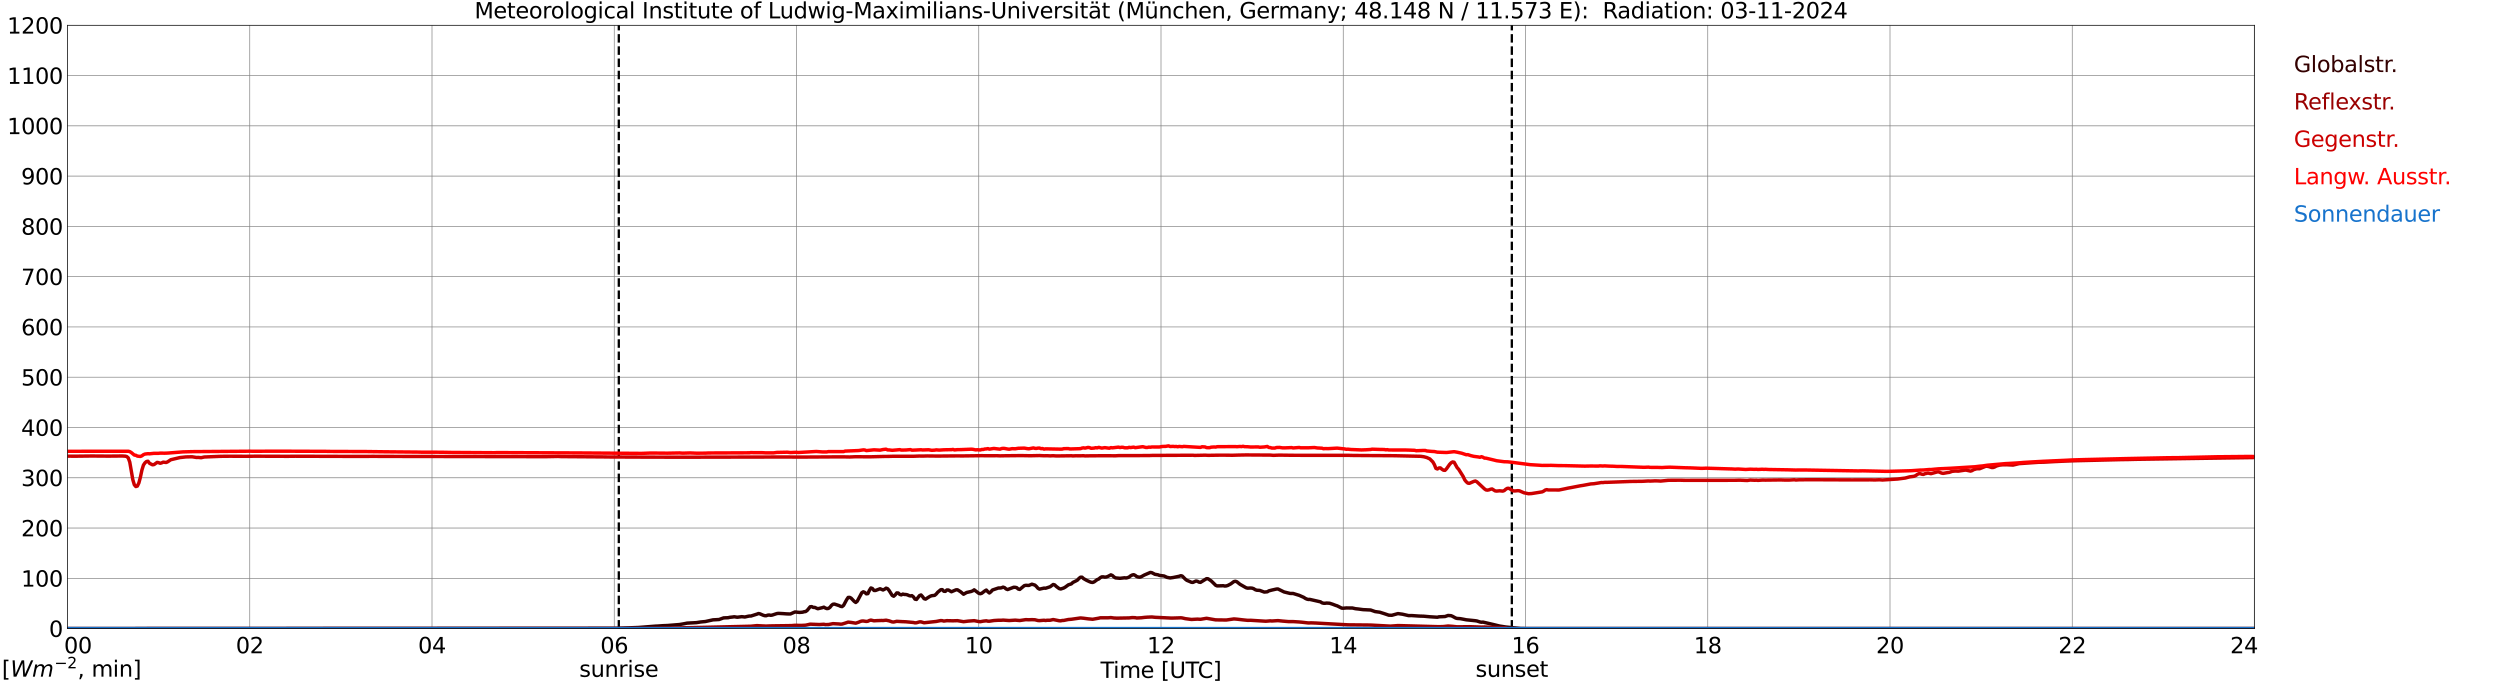 <?xml version="1.0" encoding="utf-8" standalone="no"?>
<!DOCTYPE svg PUBLIC "-//W3C//DTD SVG 1.1//EN"
  "http://www.w3.org/Graphics/SVG/1.1/DTD/svg11.dtd">
<svg xmlns:xlink="http://www.w3.org/1999/xlink" width="1085.4pt" height="296.64pt" viewBox="0 0 1085.4 296.64" xmlns="http://www.w3.org/2000/svg" version="1.1">
 <defs>
  <style type="text/css">*{stroke-linejoin: round; stroke-linecap: butt}</style>
 </defs>
 <g id="figure_1">
  <g id="patch_1">
   <path d="M 0 296.64 
L 1085.4 296.64 
L 1085.4 0 
L 0 0 
z
" style="fill: #ffffff"/>
  </g>
  <g id="axes_1">
   <g id="patch_2">
    <path d="M 29.306 272.909 
L 978.814 272.909 
L 978.814 10.976 
L 29.306 10.976 
z
" style="fill: #ffffff"/>
   </g>
   <g id="patch_3">
    <path d="M 978.814 272.909 
L 978.814 272.909 
L 978.814 10.976 
L 978.814 10.976 
z
" clip-path="url(#p097220763c)" style="fill: #d3d3d3; opacity: 0.25; stroke: #d3d3d3; stroke-linejoin: miter"/>
   </g>
   <g id="matplotlib.axis_1">
    <g id="xtick_1">
     <g id="line2d_1">
      <path d="M 29.306 272.909 
L 29.306 10.976 
" clip-path="url(#p097220763c)" style="fill: none; stroke: #808080; stroke-width: 0.3; stroke-linecap: square"/>
     </g>
     <g id="line2d_2"/>
     <g id="text_1">
      <!--    00 -->
      <g transform="translate(18.733 283.627) scale(0.095 -0.095)">
       <defs>
        <path id="DejaVuSans-20" transform="scale(0.016)"/>
        <path id="DejaVuSans-30" d="M 2034 4250 
Q 1547 4250 1301 3770 
Q 1056 3291 1056 2328 
Q 1056 1369 1301 889 
Q 1547 409 2034 409 
Q 2525 409 2770 889 
Q 3016 1369 3016 2328 
Q 3016 3291 2770 3770 
Q 2525 4250 2034 4250 
z
M 2034 4750 
Q 2819 4750 3233 4129 
Q 3647 3509 3647 2328 
Q 3647 1150 3233 529 
Q 2819 -91 2034 -91 
Q 1250 -91 836 529 
Q 422 1150 422 2328 
Q 422 3509 836 4129 
Q 1250 4750 2034 4750 
z
" transform="scale(0.016)"/>
       </defs>
       <use xlink:href="#DejaVuSans-20"/>
       <use xlink:href="#DejaVuSans-20" transform="translate(31.787 0)"/>
       <use xlink:href="#DejaVuSans-20" transform="translate(63.574 0)"/>
       <use xlink:href="#DejaVuSans-30" transform="translate(95.361 0)"/>
       <use xlink:href="#DejaVuSans-30" transform="translate(158.984 0)"/>
      </g>
     </g>
    </g>
    <g id="xtick_2">
     <g id="line2d_3">
      <path d="M 108.431 272.909 
L 108.431 10.976 
" clip-path="url(#p097220763c)" style="fill: none; stroke: #808080; stroke-width: 0.3; stroke-linecap: square"/>
     </g>
     <g id="line2d_4"/>
     <g id="text_2">
      <!-- 02 -->
      <g transform="translate(102.387 283.627) scale(0.095 -0.095)">
       <defs>
        <path id="DejaVuSans-32" d="M 1228 531 
L 3431 531 
L 3431 0 
L 469 0 
L 469 531 
Q 828 903 1448 1529 
Q 2069 2156 2228 2338 
Q 2531 2678 2651 2914 
Q 2772 3150 2772 3378 
Q 2772 3750 2511 3984 
Q 2250 4219 1831 4219 
Q 1534 4219 1204 4116 
Q 875 4013 500 3803 
L 500 4441 
Q 881 4594 1212 4672 
Q 1544 4750 1819 4750 
Q 2544 4750 2975 4387 
Q 3406 4025 3406 3419 
Q 3406 3131 3298 2873 
Q 3191 2616 2906 2266 
Q 2828 2175 2409 1742 
Q 1991 1309 1228 531 
z
" transform="scale(0.016)"/>
       </defs>
       <use xlink:href="#DejaVuSans-30"/>
       <use xlink:href="#DejaVuSans-32" transform="translate(63.623 0)"/>
      </g>
     </g>
    </g>
    <g id="xtick_3">
     <g id="line2d_5">
      <path d="M 187.557 272.909 
L 187.557 10.976 
" clip-path="url(#p097220763c)" style="fill: none; stroke: #808080; stroke-width: 0.3; stroke-linecap: square"/>
     </g>
     <g id="line2d_6"/>
     <g id="text_3">
      <!-- 04 -->
      <g transform="translate(181.513 283.627) scale(0.095 -0.095)">
       <defs>
        <path id="DejaVuSans-34" d="M 2419 4116 
L 825 1625 
L 2419 1625 
L 2419 4116 
z
M 2253 4666 
L 3047 4666 
L 3047 1625 
L 3713 1625 
L 3713 1100 
L 3047 1100 
L 3047 0 
L 2419 0 
L 2419 1100 
L 313 1100 
L 313 1709 
L 2253 4666 
z
" transform="scale(0.016)"/>
       </defs>
       <use xlink:href="#DejaVuSans-30"/>
       <use xlink:href="#DejaVuSans-34" transform="translate(63.623 0)"/>
      </g>
     </g>
    </g>
    <g id="xtick_4">
     <g id="line2d_7">
      <path d="M 266.683 272.909 
L 266.683 10.976 
" clip-path="url(#p097220763c)" style="fill: none; stroke: #808080; stroke-width: 0.3; stroke-linecap: square"/>
     </g>
     <g id="line2d_8"/>
     <g id="text_4">
      <!-- 06 -->
      <g transform="translate(260.638 283.627) scale(0.095 -0.095)">
       <defs>
        <path id="DejaVuSans-36" d="M 2113 2584 
Q 1688 2584 1439 2293 
Q 1191 2003 1191 1497 
Q 1191 994 1439 701 
Q 1688 409 2113 409 
Q 2538 409 2786 701 
Q 3034 994 3034 1497 
Q 3034 2003 2786 2293 
Q 2538 2584 2113 2584 
z
M 3366 4563 
L 3366 3988 
Q 3128 4100 2886 4159 
Q 2644 4219 2406 4219 
Q 1781 4219 1451 3797 
Q 1122 3375 1075 2522 
Q 1259 2794 1537 2939 
Q 1816 3084 2150 3084 
Q 2853 3084 3261 2657 
Q 3669 2231 3669 1497 
Q 3669 778 3244 343 
Q 2819 -91 2113 -91 
Q 1303 -91 875 529 
Q 447 1150 447 2328 
Q 447 3434 972 4092 
Q 1497 4750 2381 4750 
Q 2619 4750 2861 4703 
Q 3103 4656 3366 4563 
z
" transform="scale(0.016)"/>
       </defs>
       <use xlink:href="#DejaVuSans-30"/>
       <use xlink:href="#DejaVuSans-36" transform="translate(63.623 0)"/>
      </g>
     </g>
    </g>
    <g id="xtick_5">
     <g id="line2d_9">
      <path d="M 345.808 272.909 
L 345.808 10.976 
" clip-path="url(#p097220763c)" style="fill: none; stroke: #808080; stroke-width: 0.3; stroke-linecap: square"/>
     </g>
     <g id="line2d_10"/>
     <g id="text_5">
      <!-- 08 -->
      <g transform="translate(339.764 283.627) scale(0.095 -0.095)">
       <defs>
        <path id="DejaVuSans-38" d="M 2034 2216 
Q 1584 2216 1326 1975 
Q 1069 1734 1069 1313 
Q 1069 891 1326 650 
Q 1584 409 2034 409 
Q 2484 409 2743 651 
Q 3003 894 3003 1313 
Q 3003 1734 2745 1975 
Q 2488 2216 2034 2216 
z
M 1403 2484 
Q 997 2584 770 2862 
Q 544 3141 544 3541 
Q 544 4100 942 4425 
Q 1341 4750 2034 4750 
Q 2731 4750 3128 4425 
Q 3525 4100 3525 3541 
Q 3525 3141 3298 2862 
Q 3072 2584 2669 2484 
Q 3125 2378 3379 2068 
Q 3634 1759 3634 1313 
Q 3634 634 3220 271 
Q 2806 -91 2034 -91 
Q 1263 -91 848 271 
Q 434 634 434 1313 
Q 434 1759 690 2068 
Q 947 2378 1403 2484 
z
M 1172 3481 
Q 1172 3119 1398 2916 
Q 1625 2713 2034 2713 
Q 2441 2713 2670 2916 
Q 2900 3119 2900 3481 
Q 2900 3844 2670 4047 
Q 2441 4250 2034 4250 
Q 1625 4250 1398 4047 
Q 1172 3844 1172 3481 
z
" transform="scale(0.016)"/>
       </defs>
       <use xlink:href="#DejaVuSans-30"/>
       <use xlink:href="#DejaVuSans-38" transform="translate(63.623 0)"/>
      </g>
     </g>
    </g>
    <g id="xtick_6">
     <g id="line2d_11">
      <path d="M 424.934 272.909 
L 424.934 10.976 
" clip-path="url(#p097220763c)" style="fill: none; stroke: #808080; stroke-width: 0.3; stroke-linecap: square"/>
     </g>
     <g id="line2d_12"/>
     <g id="text_6">
      <!-- 10 -->
      <g transform="translate(418.89 283.627) scale(0.095 -0.095)">
       <defs>
        <path id="DejaVuSans-31" d="M 794 531 
L 1825 531 
L 1825 4091 
L 703 3866 
L 703 4441 
L 1819 4666 
L 2450 4666 
L 2450 531 
L 3481 531 
L 3481 0 
L 794 0 
L 794 531 
z
" transform="scale(0.016)"/>
       </defs>
       <use xlink:href="#DejaVuSans-31"/>
       <use xlink:href="#DejaVuSans-30" transform="translate(63.623 0)"/>
      </g>
     </g>
    </g>
    <g id="xtick_7">
     <g id="line2d_13">
      <path d="M 504.06 272.909 
L 504.06 10.976 
" clip-path="url(#p097220763c)" style="fill: none; stroke: #808080; stroke-width: 0.3; stroke-linecap: square"/>
     </g>
     <g id="line2d_14"/>
     <g id="text_7">
      <!-- 12 -->
      <g transform="translate(498.015 283.627) scale(0.095 -0.095)">
       <use xlink:href="#DejaVuSans-31"/>
       <use xlink:href="#DejaVuSans-32" transform="translate(63.623 0)"/>
      </g>
     </g>
    </g>
    <g id="xtick_8">
     <g id="line2d_15">
      <path d="M 583.185 272.909 
L 583.185 10.976 
" clip-path="url(#p097220763c)" style="fill: none; stroke: #808080; stroke-width: 0.3; stroke-linecap: square"/>
     </g>
     <g id="line2d_16"/>
     <g id="text_8">
      <!-- 14 -->
      <g transform="translate(577.141 283.627) scale(0.095 -0.095)">
       <use xlink:href="#DejaVuSans-31"/>
       <use xlink:href="#DejaVuSans-34" transform="translate(63.623 0)"/>
      </g>
     </g>
    </g>
    <g id="xtick_9">
     <g id="line2d_17">
      <path d="M 662.311 272.909 
L 662.311 10.976 
" clip-path="url(#p097220763c)" style="fill: none; stroke: #808080; stroke-width: 0.3; stroke-linecap: square"/>
     </g>
     <g id="line2d_18"/>
     <g id="text_9">
      <!-- 16 -->
      <g transform="translate(656.267 283.627) scale(0.095 -0.095)">
       <use xlink:href="#DejaVuSans-31"/>
       <use xlink:href="#DejaVuSans-36" transform="translate(63.623 0)"/>
      </g>
     </g>
    </g>
    <g id="xtick_10">
     <g id="line2d_19">
      <path d="M 741.437 272.909 
L 741.437 10.976 
" clip-path="url(#p097220763c)" style="fill: none; stroke: #808080; stroke-width: 0.3; stroke-linecap: square"/>
     </g>
     <g id="line2d_20"/>
     <g id="text_10">
      <!-- 18 -->
      <g transform="translate(735.392 283.627) scale(0.095 -0.095)">
       <use xlink:href="#DejaVuSans-31"/>
       <use xlink:href="#DejaVuSans-38" transform="translate(63.623 0)"/>
      </g>
     </g>
    </g>
    <g id="xtick_11">
     <g id="line2d_21">
      <path d="M 820.562 272.909 
L 820.562 10.976 
" clip-path="url(#p097220763c)" style="fill: none; stroke: #808080; stroke-width: 0.3; stroke-linecap: square"/>
     </g>
     <g id="line2d_22"/>
     <g id="text_11">
      <!-- 20 -->
      <g transform="translate(814.518 283.627) scale(0.095 -0.095)">
       <use xlink:href="#DejaVuSans-32"/>
       <use xlink:href="#DejaVuSans-30" transform="translate(63.623 0)"/>
      </g>
     </g>
    </g>
    <g id="xtick_12">
     <g id="line2d_23">
      <path d="M 899.688 272.909 
L 899.688 10.976 
" clip-path="url(#p097220763c)" style="fill: none; stroke: #808080; stroke-width: 0.3; stroke-linecap: square"/>
     </g>
     <g id="line2d_24"/>
     <g id="text_12">
      <!-- 22 -->
      <g transform="translate(893.644 283.627) scale(0.095 -0.095)">
       <use xlink:href="#DejaVuSans-32"/>
       <use xlink:href="#DejaVuSans-32" transform="translate(63.623 0)"/>
      </g>
     </g>
    </g>
    <g id="xtick_13">
     <g id="line2d_25">
      <path d="M 978.814 272.909 
L 978.814 10.976 
" clip-path="url(#p097220763c)" style="fill: none; stroke: #808080; stroke-width: 0.3; stroke-linecap: square"/>
     </g>
     <g id="line2d_26"/>
     <g id="text_13">
      <!-- 24    -->
      <g transform="translate(968.241 283.627) scale(0.095 -0.095)">
       <use xlink:href="#DejaVuSans-32"/>
       <use xlink:href="#DejaVuSans-34" transform="translate(63.623 0)"/>
       <use xlink:href="#DejaVuSans-20" transform="translate(127.246 0)"/>
       <use xlink:href="#DejaVuSans-20" transform="translate(159.033 0)"/>
       <use xlink:href="#DejaVuSans-20" transform="translate(190.82 0)"/>
      </g>
     </g>
    </g>
    <g id="text_14">
     <!-- Time [UTC] -->
     <g transform="translate(477.806 294.322) scale(0.095 -0.095)">
      <defs>
       <path id="DejaVuSans-54" d="M -19 4666 
L 3928 4666 
L 3928 4134 
L 2272 4134 
L 2272 0 
L 1638 0 
L 1638 4134 
L -19 4134 
L -19 4666 
z
" transform="scale(0.016)"/>
       <path id="DejaVuSans-69" d="M 603 3500 
L 1178 3500 
L 1178 0 
L 603 0 
L 603 3500 
z
M 603 4863 
L 1178 4863 
L 1178 4134 
L 603 4134 
L 603 4863 
z
" transform="scale(0.016)"/>
       <path id="DejaVuSans-6d" d="M 3328 2828 
Q 3544 3216 3844 3400 
Q 4144 3584 4550 3584 
Q 5097 3584 5394 3201 
Q 5691 2819 5691 2113 
L 5691 0 
L 5113 0 
L 5113 2094 
Q 5113 2597 4934 2840 
Q 4756 3084 4391 3084 
Q 3944 3084 3684 2787 
Q 3425 2491 3425 1978 
L 3425 0 
L 2847 0 
L 2847 2094 
Q 2847 2600 2669 2842 
Q 2491 3084 2119 3084 
Q 1678 3084 1418 2786 
Q 1159 2488 1159 1978 
L 1159 0 
L 581 0 
L 581 3500 
L 1159 3500 
L 1159 2956 
Q 1356 3278 1631 3431 
Q 1906 3584 2284 3584 
Q 2666 3584 2933 3390 
Q 3200 3197 3328 2828 
z
" transform="scale(0.016)"/>
       <path id="DejaVuSans-65" d="M 3597 1894 
L 3597 1613 
L 953 1613 
Q 991 1019 1311 708 
Q 1631 397 2203 397 
Q 2534 397 2845 478 
Q 3156 559 3463 722 
L 3463 178 
Q 3153 47 2828 -22 
Q 2503 -91 2169 -91 
Q 1331 -91 842 396 
Q 353 884 353 1716 
Q 353 2575 817 3079 
Q 1281 3584 2069 3584 
Q 2775 3584 3186 3129 
Q 3597 2675 3597 1894 
z
M 3022 2063 
Q 3016 2534 2758 2815 
Q 2500 3097 2075 3097 
Q 1594 3097 1305 2825 
Q 1016 2553 972 2059 
L 3022 2063 
z
" transform="scale(0.016)"/>
       <path id="DejaVuSans-5b" d="M 550 4863 
L 1875 4863 
L 1875 4416 
L 1125 4416 
L 1125 -397 
L 1875 -397 
L 1875 -844 
L 550 -844 
L 550 4863 
z
" transform="scale(0.016)"/>
       <path id="DejaVuSans-55" d="M 556 4666 
L 1191 4666 
L 1191 1831 
Q 1191 1081 1462 751 
Q 1734 422 2344 422 
Q 2950 422 3222 751 
Q 3494 1081 3494 1831 
L 3494 4666 
L 4128 4666 
L 4128 1753 
Q 4128 841 3676 375 
Q 3225 -91 2344 -91 
Q 1459 -91 1007 375 
Q 556 841 556 1753 
L 556 4666 
z
" transform="scale(0.016)"/>
       <path id="DejaVuSans-43" d="M 4122 4306 
L 4122 3641 
Q 3803 3938 3442 4084 
Q 3081 4231 2675 4231 
Q 1875 4231 1450 3742 
Q 1025 3253 1025 2328 
Q 1025 1406 1450 917 
Q 1875 428 2675 428 
Q 3081 428 3442 575 
Q 3803 722 4122 1019 
L 4122 359 
Q 3791 134 3420 21 
Q 3050 -91 2638 -91 
Q 1578 -91 968 557 
Q 359 1206 359 2328 
Q 359 3453 968 4101 
Q 1578 4750 2638 4750 
Q 3056 4750 3426 4639 
Q 3797 4528 4122 4306 
z
" transform="scale(0.016)"/>
       <path id="DejaVuSans-5d" d="M 1947 4863 
L 1947 -844 
L 622 -844 
L 622 -397 
L 1369 -397 
L 1369 4416 
L 622 4416 
L 622 4863 
L 1947 4863 
z
" transform="scale(0.016)"/>
      </defs>
      <use xlink:href="#DejaVuSans-54"/>
      <use xlink:href="#DejaVuSans-69" transform="translate(57.959 0)"/>
      <use xlink:href="#DejaVuSans-6d" transform="translate(85.742 0)"/>
      <use xlink:href="#DejaVuSans-65" transform="translate(183.154 0)"/>
      <use xlink:href="#DejaVuSans-20" transform="translate(244.678 0)"/>
      <use xlink:href="#DejaVuSans-5b" transform="translate(276.465 0)"/>
      <use xlink:href="#DejaVuSans-55" transform="translate(315.479 0)"/>
      <use xlink:href="#DejaVuSans-54" transform="translate(388.672 0)"/>
      <use xlink:href="#DejaVuSans-43" transform="translate(443.881 0)"/>
      <use xlink:href="#DejaVuSans-5d" transform="translate(513.705 0)"/>
     </g>
    </g>
   </g>
   <g id="matplotlib.axis_2">
    <g id="ytick_1">
     <g id="line2d_27">
      <path d="M 29.306 272.909 
L 978.814 272.909 
" clip-path="url(#p097220763c)" style="fill: none; stroke: #808080; stroke-width: 0.3; stroke-linecap: square"/>
     </g>
     <g id="line2d_28"/>
     <g id="text_15">
      <!-- 0 -->
      <g transform="translate(21.261 276.518) scale(0.095 -0.095)">
       <use xlink:href="#DejaVuSans-30"/>
      </g>
     </g>
    </g>
    <g id="ytick_2">
     <g id="line2d_29">
      <path d="M 29.306 251.081 
L 978.814 251.081 
" clip-path="url(#p097220763c)" style="fill: none; stroke: #808080; stroke-width: 0.3; stroke-linecap: square"/>
     </g>
     <g id="line2d_30"/>
     <g id="text_16">
      <!-- 100 -->
      <g transform="translate(9.173 254.69) scale(0.095 -0.095)">
       <use xlink:href="#DejaVuSans-31"/>
       <use xlink:href="#DejaVuSans-30" transform="translate(63.623 0)"/>
       <use xlink:href="#DejaVuSans-30" transform="translate(127.246 0)"/>
      </g>
     </g>
    </g>
    <g id="ytick_3">
     <g id="line2d_31">
      <path d="M 29.306 229.253 
L 978.814 229.253 
" clip-path="url(#p097220763c)" style="fill: none; stroke: #808080; stroke-width: 0.3; stroke-linecap: square"/>
     </g>
     <g id="line2d_32"/>
     <g id="text_17">
      <!-- 200 -->
      <g transform="translate(9.173 232.863) scale(0.095 -0.095)">
       <use xlink:href="#DejaVuSans-32"/>
       <use xlink:href="#DejaVuSans-30" transform="translate(63.623 0)"/>
       <use xlink:href="#DejaVuSans-30" transform="translate(127.246 0)"/>
      </g>
     </g>
    </g>
    <g id="ytick_4">
     <g id="line2d_33">
      <path d="M 29.306 207.426 
L 978.814 207.426 
" clip-path="url(#p097220763c)" style="fill: none; stroke: #808080; stroke-width: 0.3; stroke-linecap: square"/>
     </g>
     <g id="line2d_34"/>
     <g id="text_18">
      <!-- 300 -->
      <g transform="translate(9.173 211.035) scale(0.095 -0.095)">
       <defs>
        <path id="DejaVuSans-33" d="M 2597 2516 
Q 3050 2419 3304 2112 
Q 3559 1806 3559 1356 
Q 3559 666 3084 287 
Q 2609 -91 1734 -91 
Q 1441 -91 1130 -33 
Q 819 25 488 141 
L 488 750 
Q 750 597 1062 519 
Q 1375 441 1716 441 
Q 2309 441 2620 675 
Q 2931 909 2931 1356 
Q 2931 1769 2642 2001 
Q 2353 2234 1838 2234 
L 1294 2234 
L 1294 2753 
L 1863 2753 
Q 2328 2753 2575 2939 
Q 2822 3125 2822 3475 
Q 2822 3834 2567 4026 
Q 2313 4219 1838 4219 
Q 1578 4219 1281 4162 
Q 984 4106 628 3988 
L 628 4550 
Q 988 4650 1302 4700 
Q 1616 4750 1894 4750 
Q 2613 4750 3031 4423 
Q 3450 4097 3450 3541 
Q 3450 3153 3228 2886 
Q 3006 2619 2597 2516 
z
" transform="scale(0.016)"/>
       </defs>
       <use xlink:href="#DejaVuSans-33"/>
       <use xlink:href="#DejaVuSans-30" transform="translate(63.623 0)"/>
       <use xlink:href="#DejaVuSans-30" transform="translate(127.246 0)"/>
      </g>
     </g>
    </g>
    <g id="ytick_5">
     <g id="line2d_35">
      <path d="M 29.306 185.598 
L 978.814 185.598 
" clip-path="url(#p097220763c)" style="fill: none; stroke: #808080; stroke-width: 0.3; stroke-linecap: square"/>
     </g>
     <g id="line2d_36"/>
     <g id="text_19">
      <!-- 400 -->
      <g transform="translate(9.173 189.207) scale(0.095 -0.095)">
       <use xlink:href="#DejaVuSans-34"/>
       <use xlink:href="#DejaVuSans-30" transform="translate(63.623 0)"/>
       <use xlink:href="#DejaVuSans-30" transform="translate(127.246 0)"/>
      </g>
     </g>
    </g>
    <g id="ytick_6">
     <g id="line2d_37">
      <path d="M 29.306 163.77 
L 978.814 163.77 
" clip-path="url(#p097220763c)" style="fill: none; stroke: #808080; stroke-width: 0.3; stroke-linecap: square"/>
     </g>
     <g id="line2d_38"/>
     <g id="text_20">
      <!-- 500 -->
      <g transform="translate(9.173 167.379) scale(0.095 -0.095)">
       <defs>
        <path id="DejaVuSans-35" d="M 691 4666 
L 3169 4666 
L 3169 4134 
L 1269 4134 
L 1269 2991 
Q 1406 3038 1543 3061 
Q 1681 3084 1819 3084 
Q 2600 3084 3056 2656 
Q 3513 2228 3513 1497 
Q 3513 744 3044 326 
Q 2575 -91 1722 -91 
Q 1428 -91 1123 -41 
Q 819 9 494 109 
L 494 744 
Q 775 591 1075 516 
Q 1375 441 1709 441 
Q 2250 441 2565 725 
Q 2881 1009 2881 1497 
Q 2881 1984 2565 2268 
Q 2250 2553 1709 2553 
Q 1456 2553 1204 2497 
Q 953 2441 691 2322 
L 691 4666 
z
" transform="scale(0.016)"/>
       </defs>
       <use xlink:href="#DejaVuSans-35"/>
       <use xlink:href="#DejaVuSans-30" transform="translate(63.623 0)"/>
       <use xlink:href="#DejaVuSans-30" transform="translate(127.246 0)"/>
      </g>
     </g>
    </g>
    <g id="ytick_7">
     <g id="line2d_39">
      <path d="M 29.306 141.942 
L 978.814 141.942 
" clip-path="url(#p097220763c)" style="fill: none; stroke: #808080; stroke-width: 0.3; stroke-linecap: square"/>
     </g>
     <g id="line2d_40"/>
     <g id="text_21">
      <!-- 600 -->
      <g transform="translate(9.173 145.551) scale(0.095 -0.095)">
       <use xlink:href="#DejaVuSans-36"/>
       <use xlink:href="#DejaVuSans-30" transform="translate(63.623 0)"/>
       <use xlink:href="#DejaVuSans-30" transform="translate(127.246 0)"/>
      </g>
     </g>
    </g>
    <g id="ytick_8">
     <g id="line2d_41">
      <path d="M 29.306 120.114 
L 978.814 120.114 
" clip-path="url(#p097220763c)" style="fill: none; stroke: #808080; stroke-width: 0.3; stroke-linecap: square"/>
     </g>
     <g id="line2d_42"/>
     <g id="text_22">
      <!-- 700 -->
      <g transform="translate(9.173 123.724) scale(0.095 -0.095)">
       <defs>
        <path id="DejaVuSans-37" d="M 525 4666 
L 3525 4666 
L 3525 4397 
L 1831 0 
L 1172 0 
L 2766 4134 
L 525 4134 
L 525 4666 
z
" transform="scale(0.016)"/>
       </defs>
       <use xlink:href="#DejaVuSans-37"/>
       <use xlink:href="#DejaVuSans-30" transform="translate(63.623 0)"/>
       <use xlink:href="#DejaVuSans-30" transform="translate(127.246 0)"/>
      </g>
     </g>
    </g>
    <g id="ytick_9">
     <g id="line2d_43">
      <path d="M 29.306 98.287 
L 978.814 98.287 
" clip-path="url(#p097220763c)" style="fill: none; stroke: #808080; stroke-width: 0.3; stroke-linecap: square"/>
     </g>
     <g id="line2d_44"/>
     <g id="text_23">
      <!-- 800 -->
      <g transform="translate(9.173 101.896) scale(0.095 -0.095)">
       <use xlink:href="#DejaVuSans-38"/>
       <use xlink:href="#DejaVuSans-30" transform="translate(63.623 0)"/>
       <use xlink:href="#DejaVuSans-30" transform="translate(127.246 0)"/>
      </g>
     </g>
    </g>
    <g id="ytick_10">
     <g id="line2d_45">
      <path d="M 29.306 76.459 
L 978.814 76.459 
" clip-path="url(#p097220763c)" style="fill: none; stroke: #808080; stroke-width: 0.3; stroke-linecap: square"/>
     </g>
     <g id="line2d_46"/>
     <g id="text_24">
      <!-- 900 -->
      <g transform="translate(9.173 80.068) scale(0.095 -0.095)">
       <defs>
        <path id="DejaVuSans-39" d="M 703 97 
L 703 672 
Q 941 559 1184 500 
Q 1428 441 1663 441 
Q 2288 441 2617 861 
Q 2947 1281 2994 2138 
Q 2813 1869 2534 1725 
Q 2256 1581 1919 1581 
Q 1219 1581 811 2004 
Q 403 2428 403 3163 
Q 403 3881 828 4315 
Q 1253 4750 1959 4750 
Q 2769 4750 3195 4129 
Q 3622 3509 3622 2328 
Q 3622 1225 3098 567 
Q 2575 -91 1691 -91 
Q 1453 -91 1209 -44 
Q 966 3 703 97 
z
M 1959 2075 
Q 2384 2075 2632 2365 
Q 2881 2656 2881 3163 
Q 2881 3666 2632 3958 
Q 2384 4250 1959 4250 
Q 1534 4250 1286 3958 
Q 1038 3666 1038 3163 
Q 1038 2656 1286 2365 
Q 1534 2075 1959 2075 
z
" transform="scale(0.016)"/>
       </defs>
       <use xlink:href="#DejaVuSans-39"/>
       <use xlink:href="#DejaVuSans-30" transform="translate(63.623 0)"/>
       <use xlink:href="#DejaVuSans-30" transform="translate(127.246 0)"/>
      </g>
     </g>
    </g>
    <g id="ytick_11">
     <g id="line2d_47">
      <path d="M 29.306 54.631 
L 978.814 54.631 
" clip-path="url(#p097220763c)" style="fill: none; stroke: #808080; stroke-width: 0.3; stroke-linecap: square"/>
     </g>
     <g id="line2d_48"/>
     <g id="text_25">
      <!-- 1000 -->
      <g transform="translate(3.128 58.24) scale(0.095 -0.095)">
       <use xlink:href="#DejaVuSans-31"/>
       <use xlink:href="#DejaVuSans-30" transform="translate(63.623 0)"/>
       <use xlink:href="#DejaVuSans-30" transform="translate(127.246 0)"/>
       <use xlink:href="#DejaVuSans-30" transform="translate(190.869 0)"/>
      </g>
     </g>
    </g>
    <g id="ytick_12">
     <g id="line2d_49">
      <path d="M 29.306 32.803 
L 978.814 32.803 
" clip-path="url(#p097220763c)" style="fill: none; stroke: #808080; stroke-width: 0.3; stroke-linecap: square"/>
     </g>
     <g id="line2d_50"/>
     <g id="text_26">
      <!-- 1100 -->
      <g transform="translate(3.128 36.413) scale(0.095 -0.095)">
       <use xlink:href="#DejaVuSans-31"/>
       <use xlink:href="#DejaVuSans-31" transform="translate(63.623 0)"/>
       <use xlink:href="#DejaVuSans-30" transform="translate(127.246 0)"/>
       <use xlink:href="#DejaVuSans-30" transform="translate(190.869 0)"/>
      </g>
     </g>
    </g>
    <g id="ytick_13">
     <g id="line2d_51">
      <path d="M 29.306 10.976 
L 978.814 10.976 
" clip-path="url(#p097220763c)" style="fill: none; stroke: #808080; stroke-width: 0.3; stroke-linecap: square"/>
     </g>
     <g id="line2d_52"/>
     <g id="text_27">
      <!-- 1200 -->
      <g transform="translate(3.128 14.585) scale(0.095 -0.095)">
       <use xlink:href="#DejaVuSans-31"/>
       <use xlink:href="#DejaVuSans-32" transform="translate(63.623 0)"/>
       <use xlink:href="#DejaVuSans-30" transform="translate(127.246 0)"/>
       <use xlink:href="#DejaVuSans-30" transform="translate(190.869 0)"/>
      </g>
     </g>
    </g>
   </g>
   <g id="line2d_53">
    <path d="M 268.661 272.909 
L 268.661 10.976 
" clip-path="url(#p097220763c)" style="fill: none; stroke-dasharray: 3.7,1.6; stroke-dashoffset: 0; stroke: #000000"/>
   </g>
   <g id="line2d_54">
    <path d="M 656.377 272.909 
L 656.377 10.976 
" clip-path="url(#p097220763c)" style="fill: none; stroke-dasharray: 3.7,1.6; stroke-dashoffset: 0; stroke: #000000"/>
   </g>
   <g id="line2d_55">
    <path d="M 29.306 272.909 
L 267.342 272.804 
L 277.233 272.42 
L 284.486 271.852 
L 285.805 271.791 
L 287.783 271.649 
L 289.761 271.569 
L 295.036 271.143 
L 297.014 270.798 
L 298.333 270.534 
L 302.289 270.331 
L 304.267 270.028 
L 306.246 269.844 
L 309.543 269.115 
L 312.18 268.973 
L 314.158 268.264 
L 316.136 268.183 
L 316.796 268.022 
L 318.114 267.88 
L 318.774 267.777 
L 320.093 267.98 
L 322.071 267.738 
L 323.39 267.88 
L 324.708 267.576 
L 325.368 267.454 
L 326.027 267.454 
L 328.665 266.622 
L 329.324 266.358 
L 329.983 266.522 
L 331.302 267.09 
L 331.961 267.293 
L 332.621 267.332 
L 333.28 267.09 
L 333.94 267.009 
L 334.599 267.151 
L 335.258 267.048 
L 337.236 266.4 
L 337.896 266.299 
L 339.874 266.4 
L 341.193 266.5 
L 342.512 266.561 
L 343.171 266.561 
L 344.49 265.974 
L 345.149 265.69 
L 347.127 265.893 
L 348.446 265.791 
L 349.105 265.59 
L 349.765 265.507 
L 350.424 265.042 
L 351.743 263.44 
L 352.402 263.359 
L 353.062 263.704 
L 353.721 263.704 
L 355.04 264.291 
L 357.018 263.826 
L 357.677 263.604 
L 358.337 263.988 
L 358.996 264.232 
L 359.655 264.149 
L 360.315 263.704 
L 360.974 262.853 
L 361.634 262.327 
L 362.293 262.266 
L 364.271 262.914 
L 364.93 263.239 
L 365.59 263.359 
L 366.249 262.833 
L 367.568 260.38 
L 368.227 259.387 
L 368.887 259.347 
L 369.546 259.712 
L 370.865 261.089 
L 371.524 261.556 
L 372.184 261.03 
L 374.162 257.319 
L 374.821 256.935 
L 375.481 257.219 
L 376.14 257.826 
L 376.799 257.725 
L 377.459 256.307 
L 378.118 255.274 
L 378.777 255.516 
L 379.437 256.348 
L 380.096 256.368 
L 382.074 255.617 
L 383.393 256.145 
L 384.053 255.82 
L 384.712 255.355 
L 385.371 255.597 
L 386.031 256.387 
L 387.349 258.496 
L 388.009 258.86 
L 388.668 258.273 
L 389.328 257.422 
L 389.987 257.461 
L 390.646 258.07 
L 391.306 258.273 
L 391.965 257.928 
L 392.624 258.09 
L 393.284 258.11 
L 393.943 258.251 
L 394.603 258.557 
L 395.262 258.738 
L 395.921 258.618 
L 396.581 259.144 
L 397.24 260.118 
L 397.899 260.26 
L 399.218 258.577 
L 399.878 258.313 
L 400.537 259.022 
L 401.196 259.934 
L 401.856 260.118 
L 403.175 259.266 
L 403.834 258.88 
L 404.493 258.638 
L 405.812 258.476 
L 406.471 257.909 
L 407.131 257.116 
L 408.45 256.023 
L 409.109 256.003 
L 409.768 256.693 
L 410.428 256.752 
L 411.087 256.145 
L 411.746 256.145 
L 413.065 256.916 
L 415.043 256.084 
L 415.703 256.064 
L 417.022 256.894 
L 418.34 257.99 
L 419.659 257.239 
L 421.637 256.793 
L 422.297 256.529 
L 422.956 256.084 
L 424.934 257.584 
L 425.593 257.787 
L 426.253 257.564 
L 427.572 256.551 
L 428.231 256.184 
L 428.89 256.916 
L 429.55 257.442 
L 430.209 256.935 
L 430.869 256.165 
L 433.506 255.274 
L 434.165 255.294 
L 434.825 255.191 
L 435.484 254.907 
L 436.144 255.132 
L 436.803 255.7 
L 437.462 255.962 
L 440.1 254.969 
L 440.759 254.99 
L 441.419 255.132 
L 442.078 255.739 
L 442.737 255.901 
L 444.716 254.259 
L 445.375 254.117 
L 446.694 254.178 
L 448.012 253.631 
L 449.331 254.037 
L 449.991 254.646 
L 450.65 255.416 
L 451.309 255.781 
L 453.287 255.333 
L 453.947 255.394 
L 455.925 254.746 
L 457.244 253.772 
L 457.903 253.936 
L 458.563 254.584 
L 459.881 255.558 
L 460.541 255.719 
L 461.859 255.274 
L 462.519 254.888 
L 463.838 253.914 
L 465.156 253.489 
L 465.816 252.862 
L 467.134 252.214 
L 467.794 251.847 
L 468.453 251.118 
L 469.113 250.592 
L 469.772 250.592 
L 470.431 251.199 
L 471.75 251.95 
L 473.069 252.557 
L 473.728 252.801 
L 474.388 252.882 
L 475.047 252.618 
L 476.366 251.646 
L 477.025 251.382 
L 477.685 250.815 
L 478.344 250.45 
L 479.003 250.45 
L 479.663 250.57 
L 480.322 250.511 
L 480.981 250.267 
L 482.3 249.577 
L 482.96 249.861 
L 483.619 250.47 
L 484.278 250.896 
L 486.256 251.079 
L 488.235 250.854 
L 488.894 250.937 
L 489.553 250.795 
L 490.213 250.531 
L 490.872 250.003 
L 491.532 249.66 
L 492.191 249.496 
L 492.85 249.802 
L 493.51 250.308 
L 494.169 250.511 
L 494.828 250.592 
L 495.488 250.389 
L 496.807 249.66 
L 499.444 248.525 
L 500.103 248.645 
L 501.422 249.335 
L 502.741 249.557 
L 503.4 249.822 
L 505.379 250.064 
L 506.697 250.673 
L 508.016 250.915 
L 509.335 250.734 
L 511.972 250.186 
L 512.632 249.944 
L 513.291 250.105 
L 514.61 251.443 
L 515.269 251.95 
L 516.588 252.495 
L 517.247 252.801 
L 517.907 252.862 
L 519.226 252.253 
L 519.885 252.375 
L 520.544 252.74 
L 521.204 252.84 
L 522.522 252.031 
L 523.841 251.221 
L 524.501 251.28 
L 525.819 252.172 
L 527.138 253.449 
L 527.797 254.117 
L 528.457 254.381 
L 531.094 254.301 
L 531.754 254.443 
L 532.413 254.381 
L 533.073 254.178 
L 534.391 253.469 
L 535.71 252.495 
L 536.369 252.354 
L 537.029 252.598 
L 538.348 253.672 
L 540.985 255.172 
L 541.644 255.355 
L 542.963 255.294 
L 543.623 255.355 
L 544.282 255.578 
L 544.941 256.003 
L 545.601 256.245 
L 546.919 256.326 
L 548.898 257.057 
L 550.216 256.935 
L 550.876 256.529 
L 552.195 256.184 
L 554.173 255.739 
L 554.832 255.7 
L 557.47 256.996 
L 560.107 257.645 
L 561.426 257.664 
L 564.063 258.476 
L 566.042 259.347 
L 566.701 259.792 
L 567.36 260.096 
L 568.02 260.26 
L 568.679 260.238 
L 573.295 261.292 
L 573.954 261.718 
L 574.613 261.901 
L 575.273 261.921 
L 575.932 261.82 
L 577.251 261.901 
L 578.57 262.327 
L 579.889 262.833 
L 580.548 263.036 
L 582.526 264.029 
L 583.185 264.069 
L 584.504 263.949 
L 587.142 263.968 
L 588.46 264.272 
L 589.779 264.413 
L 591.757 264.678 
L 595.054 264.839 
L 597.032 265.529 
L 599.011 265.791 
L 600.989 266.419 
L 602.967 267.09 
L 604.286 267.129 
L 606.923 266.4 
L 608.901 266.664 
L 611.539 267.271 
L 612.858 267.251 
L 616.154 267.474 
L 618.133 267.535 
L 620.77 267.777 
L 624.067 267.98 
L 624.726 267.799 
L 627.364 267.677 
L 628.683 267.21 
L 630.001 267.312 
L 630.661 267.596 
L 631.98 268.325 
L 632.639 268.508 
L 633.958 268.589 
L 635.276 268.831 
L 636.595 269.095 
L 639.233 269.36 
L 640.552 269.501 
L 641.211 269.602 
L 642.53 270.028 
L 643.189 270.15 
L 643.848 270.089 
L 648.464 271.163 
L 651.102 271.811 
L 653.739 272.217 
L 656.377 272.481 
L 660.333 272.885 
L 663.63 272.909 
L 978.154 272.909 
L 978.154 272.909 
" clip-path="url(#p097220763c)" style="fill: none; stroke: #330000; stroke-width: 1.5; stroke-linecap: square"/>
   </g>
   <g id="line2d_56">
    <path d="M 29.306 272.909 
L 280.53 272.813 
L 285.805 272.73 
L 292.399 272.629 
L 300.971 272.468 
L 305.586 272.365 
L 322.73 271.961 
L 326.027 271.879 
L 328.665 271.617 
L 329.983 271.697 
L 332.621 271.82 
L 333.94 271.758 
L 335.918 271.717 
L 341.852 271.636 
L 343.83 271.595 
L 345.149 271.475 
L 347.787 271.536 
L 349.765 271.433 
L 351.743 270.988 
L 355.699 271.149 
L 357.677 271.027 
L 358.337 271.169 
L 359.655 271.149 
L 361.634 270.765 
L 364.271 270.907 
L 364.93 270.988 
L 365.59 270.946 
L 366.909 270.543 
L 368.227 270.095 
L 369.546 270.237 
L 371.524 270.562 
L 372.843 270.117 
L 373.502 269.811 
L 374.162 269.63 
L 374.821 269.611 
L 376.14 269.811 
L 376.799 269.711 
L 377.459 269.386 
L 378.118 269.224 
L 379.437 269.528 
L 380.756 269.447 
L 382.734 269.386 
L 383.393 269.408 
L 384.712 269.266 
L 386.031 269.55 
L 387.349 270.014 
L 388.009 270.056 
L 389.328 269.753 
L 391.306 269.873 
L 393.284 269.953 
L 396.581 270.259 
L 397.24 270.42 
L 397.899 270.379 
L 399.218 269.995 
L 399.878 269.995 
L 401.196 270.379 
L 406.471 269.811 
L 407.79 269.55 
L 408.45 269.427 
L 409.109 269.469 
L 409.768 269.65 
L 411.087 269.469 
L 413.725 269.528 
L 415.703 269.469 
L 418.34 269.914 
L 420.318 269.67 
L 422.956 269.469 
L 424.934 269.853 
L 425.593 269.914 
L 426.912 269.67 
L 428.231 269.528 
L 428.89 269.691 
L 429.55 269.711 
L 431.528 269.408 
L 433.506 269.285 
L 434.825 269.285 
L 435.484 269.224 
L 438.122 269.408 
L 440.759 269.244 
L 442.737 269.408 
L 445.375 269.021 
L 446.694 269.082 
L 448.012 269.021 
L 449.331 269.082 
L 450.65 269.408 
L 451.309 269.447 
L 453.287 269.285 
L 453.947 269.408 
L 454.606 269.285 
L 455.925 269.285 
L 457.244 268.982 
L 459.881 269.508 
L 460.541 269.528 
L 461.2 269.386 
L 461.859 269.366 
L 463.838 268.96 
L 465.156 268.86 
L 469.113 268.292 
L 470.431 268.414 
L 472.409 268.676 
L 474.388 268.86 
L 477.025 268.393 
L 477.685 268.231 
L 480.981 268.231 
L 482.3 268.131 
L 483.619 268.312 
L 484.938 268.373 
L 490.213 268.273 
L 491.532 268.131 
L 492.85 268.17 
L 493.51 268.312 
L 495.488 268.211 
L 496.807 268.05 
L 498.125 267.947 
L 500.103 267.867 
L 501.422 268.008 
L 508.675 268.353 
L 511.972 268.251 
L 512.632 268.211 
L 513.291 268.292 
L 514.61 268.596 
L 517.247 268.941 
L 519.885 268.799 
L 521.204 268.879 
L 523.841 268.434 
L 527.797 269.124 
L 532.413 269.185 
L 535.71 268.718 
L 537.029 268.818 
L 539.666 269.124 
L 541.644 269.327 
L 542.963 269.305 
L 549.557 269.711 
L 551.535 269.55 
L 552.195 269.611 
L 554.832 269.447 
L 556.81 269.65 
L 559.448 269.873 
L 561.426 269.873 
L 564.063 270.036 
L 565.382 270.156 
L 568.02 270.462 
L 569.338 270.42 
L 571.317 270.501 
L 585.164 271.272 
L 595.054 271.372 
L 603.626 271.839 
L 605.604 271.697 
L 606.923 271.595 
L 624.726 272.082 
L 626.705 272.02 
L 628.683 271.798 
L 630.661 271.94 
L 632.639 272.143 
L 637.914 272.082 
L 641.211 272.184 
L 643.189 272.265 
L 644.508 272.223 
L 653.739 272.568 
L 654.399 272.909 
L 978.154 272.909 
L 978.154 272.909 
" clip-path="url(#p097220763c)" style="fill: none; stroke: #990000; stroke-width: 1.5; stroke-linecap: square"/>
   </g>
   <g id="line2d_57">
    <path d="M 29.306 198.048 
L 33.262 198.059 
L 39.856 197.978 
L 47.109 198.033 
L 53.043 197.976 
L 54.362 198.048 
L 55.022 198.21 
L 55.681 198.788 
L 56.34 200.646 
L 57.659 208.248 
L 58.319 210.477 
L 58.978 211.241 
L 59.637 211.036 
L 60.297 209.669 
L 60.956 207.175 
L 61.615 204.079 
L 62.275 201.925 
L 62.934 200.947 
L 63.594 200.371 
L 64.253 200.257 
L 64.912 201.139 
L 66.231 201.811 
L 66.89 201.691 
L 68.209 200.757 
L 68.869 200.864 
L 69.528 201.141 
L 70.187 200.965 
L 70.847 200.644 
L 72.166 200.794 
L 72.825 200.476 
L 74.144 199.598 
L 78.1 198.659 
L 80.737 198.376 
L 83.375 198.312 
L 85.353 198.627 
L 86.013 198.583 
L 87.331 198.714 
L 88.65 198.415 
L 95.903 198.114 
L 99.86 198.075 
L 105.135 198.105 
L 107.113 198.107 
L 111.069 198.066 
L 124.916 198.116 
L 128.213 198.081 
L 156.566 198.162 
L 161.841 198.129 
L 167.776 198.157 
L 175.029 198.168 
L 237.011 198.269 
L 242.286 198.162 
L 243.604 198.234 
L 262.067 198.367 
L 263.386 198.395 
L 281.849 198.474 
L 285.145 198.483 
L 301.63 198.502 
L 304.927 198.483 
L 340.533 198.411 
L 341.852 198.415 
L 347.127 198.45 
L 364.93 198.341 
L 366.909 198.363 
L 368.887 198.402 
L 371.524 198.286 
L 377.459 198.336 
L 380.096 198.269 
L 384.053 198.164 
L 385.371 198.164 
L 388.009 198.083 
L 396.581 198.096 
L 399.218 197.987 
L 400.537 198.018 
L 402.515 197.959 
L 407.131 198.009 
L 415.043 197.933 
L 418.34 197.939 
L 426.253 197.837 
L 428.231 197.869 
L 432.847 197.847 
L 434.165 197.913 
L 436.144 197.874 
L 443.397 197.797 
L 447.353 197.869 
L 451.309 197.78 
L 453.287 197.878 
L 454.606 197.847 
L 455.925 197.92 
L 457.244 197.858 
L 458.563 197.954 
L 459.881 197.941 
L 465.156 197.869 
L 465.816 197.941 
L 467.134 197.872 
L 468.453 197.9 
L 470.431 197.856 
L 471.091 197.939 
L 473.069 197.9 
L 479.663 197.85 
L 484.278 197.887 
L 485.597 197.813 
L 486.916 197.797 
L 493.51 197.799 
L 496.807 197.782 
L 498.785 197.784 
L 500.103 197.727 
L 517.907 197.645 
L 518.566 197.723 
L 521.204 197.666 
L 522.522 197.636 
L 523.182 197.614 
L 524.501 197.69 
L 529.116 197.618 
L 531.754 197.612 
L 535.051 197.658 
L 537.688 197.577 
L 540.985 197.518 
L 551.535 197.581 
L 552.854 197.697 
L 554.173 197.64 
L 555.491 197.594 
L 559.448 197.647 
L 562.085 197.675 
L 585.164 197.684 
L 587.801 197.745 
L 605.604 197.854 
L 616.814 198.112 
L 618.133 198.295 
L 619.451 198.642 
L 620.77 199.24 
L 622.089 200.556 
L 622.748 201.715 
L 623.408 203.348 
L 624.067 203.61 
L 624.726 203.167 
L 625.386 203.154 
L 626.045 203.732 
L 626.705 204.149 
L 627.364 204.199 
L 628.023 203.516 
L 629.342 201.632 
L 630.001 200.934 
L 630.661 200.559 
L 631.32 200.685 
L 632.639 203.038 
L 633.298 203.752 
L 635.276 206.904 
L 635.936 208.351 
L 636.595 209.167 
L 637.255 209.744 
L 637.914 209.859 
L 639.892 208.999 
L 640.552 208.831 
L 641.211 209.18 
L 644.508 212.265 
L 645.167 212.717 
L 645.827 212.797 
L 646.486 212.666 
L 647.145 212.404 
L 647.805 212.293 
L 649.123 213.123 
L 649.783 213.206 
L 651.102 213.085 
L 652.42 213.223 
L 653.08 212.994 
L 653.739 212.413 
L 654.399 212.022 
L 655.058 211.988 
L 657.036 213.147 
L 657.695 213.149 
L 659.014 213.029 
L 659.674 213.096 
L 661.652 213.952 
L 663.63 214.356 
L 664.949 214.284 
L 669.564 213.544 
L 670.224 213.219 
L 670.883 212.756 
L 671.542 212.583 
L 672.202 212.725 
L 675.499 212.721 
L 676.817 212.749 
L 679.455 212.212 
L 680.774 211.92 
L 682.092 211.688 
L 686.049 210.922 
L 687.368 210.719 
L 690.664 210.102 
L 691.983 210.014 
L 693.961 209.711 
L 695.28 209.484 
L 695.939 209.523 
L 696.599 209.423 
L 697.918 209.405 
L 706.49 209.084 
L 707.808 209.03 
L 713.083 208.964 
L 714.402 208.892 
L 715.721 208.812 
L 716.38 208.871 
L 718.358 208.777 
L 719.677 208.788 
L 720.996 208.866 
L 724.293 208.53 
L 726.93 208.51 
L 728.249 208.499 
L 729.568 208.495 
L 731.546 208.556 
L 751.987 208.528 
L 753.306 208.528 
L 755.284 208.471 
L 758.581 208.619 
L 759.899 208.423 
L 761.878 208.521 
L 762.537 208.467 
L 763.196 208.565 
L 765.174 208.423 
L 766.493 208.447 
L 773.087 208.364 
L 775.065 208.43 
L 777.043 208.414 
L 778.362 208.331 
L 779.021 208.288 
L 779.681 208.412 
L 781 208.318 
L 782.978 208.301 
L 784.956 208.27 
L 804.078 208.353 
L 811.99 208.325 
L 813.969 208.377 
L 815.947 208.294 
L 817.265 208.399 
L 823.859 207.976 
L 827.156 207.548 
L 829.134 207.026 
L 830.453 206.862 
L 831.112 206.747 
L 831.772 206.454 
L 832.431 205.974 
L 833.091 205.649 
L 833.75 205.666 
L 834.409 205.891 
L 835.069 205.981 
L 835.728 205.677 
L 837.047 205.38 
L 838.366 205.655 
L 841.003 204.907 
L 841.663 204.839 
L 842.981 205.411 
L 843.641 205.527 
L 845.619 205.164 
L 846.278 205.092 
L 847.597 204.629 
L 848.916 204.501 
L 850.235 204.553 
L 852.872 204.145 
L 853.531 204.09 
L 855.51 204.536 
L 856.169 204.335 
L 856.828 203.929 
L 858.147 203.525 
L 859.466 203.514 
L 862.103 202.451 
L 862.763 202.449 
L 863.422 202.562 
L 864.741 202.986 
L 865.4 202.964 
L 866.06 202.722 
L 866.719 202.344 
L 868.038 201.955 
L 869.357 201.814 
L 871.335 201.783 
L 873.972 201.925 
L 876.61 201.296 
L 885.182 200.7 
L 887.16 200.679 
L 891.775 200.419 
L 895.732 200.231 
L 901.007 200.035 
L 920.788 199.55 
L 924.085 199.502 
L 927.382 199.419 
L 978.154 198.659 
L 978.154 198.659 
" clip-path="url(#p097220763c)" style="fill: none; stroke: #cc0000; stroke-width: 1.5; stroke-linecap: square"/>
   </g>
   <g id="line2d_58">
    <path d="M 29.306 195.94 
L 55.681 195.911 
L 56.34 196.064 
L 57 196.472 
L 58.319 197.568 
L 58.978 197.662 
L 59.637 198.024 
L 60.956 198.175 
L 61.615 197.898 
L 62.275 197.407 
L 62.934 197.136 
L 64.253 196.974 
L 64.912 197.025 
L 66.89 196.808 
L 68.869 196.811 
L 69.528 196.723 
L 71.506 196.758 
L 72.825 196.706 
L 79.419 196.193 
L 83.375 196.082 
L 108.431 195.9 
L 110.41 195.929 
L 118.322 195.887 
L 120.96 195.885 
L 141.4 195.959 
L 143.379 195.992 
L 159.204 196.049 
L 161.841 196.082 
L 164.479 196.114 
L 167.116 196.149 
L 181.623 196.285 
L 183.601 196.337 
L 185.579 196.328 
L 188.876 196.33 
L 192.173 196.357 
L 196.129 196.431 
L 214.592 196.547 
L 215.91 196.492 
L 251.517 196.647 
L 252.836 196.658 
L 278.552 196.841 
L 282.508 196.691 
L 289.761 196.752 
L 295.036 196.651 
L 296.355 196.747 
L 299.652 196.649 
L 302.289 196.756 
L 306.246 196.741 
L 307.564 196.667 
L 325.368 196.595 
L 326.027 196.485 
L 327.346 196.538 
L 330.643 196.52 
L 332.621 196.625 
L 335.258 196.627 
L 335.918 196.608 
L 337.236 196.427 
L 341.852 196.326 
L 343.171 196.483 
L 345.808 196.357 
L 346.468 196.464 
L 354.38 196.016 
L 357.018 196.202 
L 358.996 196.202 
L 359.655 196.062 
L 366.249 196.075 
L 366.909 195.85 
L 372.843 195.608 
L 374.821 195.318 
L 375.481 195.377 
L 376.14 195.639 
L 379.437 195.296 
L 382.074 195.444 
L 383.393 195.163 
L 384.712 195.021 
L 385.371 195.348 
L 386.031 195.339 
L 387.349 195.508 
L 389.328 195.339 
L 390.646 195.215 
L 391.306 195.409 
L 393.284 195.374 
L 395.262 195.198 
L 395.921 195.451 
L 397.24 195.403 
L 399.878 195.263 
L 400.537 195.361 
L 403.175 195.265 
L 404.493 195.508 
L 405.812 195.433 
L 406.471 195.315 
L 407.79 195.42 
L 409.768 195.283 
L 411.746 195.241 
L 413.065 195.235 
L 413.725 195.112 
L 414.384 195.344 
L 415.703 195.215 
L 417.022 195.209 
L 421.637 195.023 
L 422.297 195.056 
L 423.615 195.326 
L 424.275 195.257 
L 425.593 195.363 
L 426.253 195.141 
L 426.912 195.147 
L 427.572 194.94 
L 428.231 194.912 
L 428.89 194.759 
L 429.55 195.01 
L 430.869 194.783 
L 431.528 194.7 
L 434.165 195.014 
L 434.825 194.746 
L 435.484 194.654 
L 436.144 194.693 
L 437.462 194.947 
L 438.122 195.036 
L 439.44 194.789 
L 440.759 194.844 
L 442.078 194.628 
L 444.716 194.552 
L 446.034 194.783 
L 446.694 194.846 
L 448.672 194.466 
L 449.331 194.661 
L 449.991 194.687 
L 450.65 194.552 
L 451.309 194.538 
L 451.969 194.8 
L 452.628 194.73 
L 453.287 194.999 
L 453.947 194.866 
L 460.541 195.001 
L 461.2 194.971 
L 461.859 194.785 
L 463.838 194.763 
L 464.497 194.925 
L 469.113 194.783 
L 469.772 194.536 
L 470.431 194.431 
L 471.091 194.554 
L 472.409 194.25 
L 473.069 194.353 
L 473.728 194.641 
L 475.047 194.538 
L 475.706 194.359 
L 476.366 194.46 
L 477.025 194.222 
L 478.344 194.552 
L 479.663 194.344 
L 481.641 194.606 
L 482.3 194.329 
L 482.96 194.436 
L 485.597 194.126 
L 486.256 194.307 
L 486.916 194.189 
L 487.575 194.2 
L 488.235 194.403 
L 489.553 194.427 
L 490.213 194.209 
L 490.872 194.311 
L 492.191 194.124 
L 492.85 194.357 
L 496.147 193.932 
L 497.466 194.27 
L 498.125 194.27 
L 498.785 194.115 
L 499.444 194.174 
L 500.103 194.058 
L 503.4 194.06 
L 504.719 193.829 
L 506.038 193.807 
L 507.357 193.567 
L 508.016 193.864 
L 509.335 193.792 
L 509.994 193.89 
L 510.654 193.829 
L 511.313 193.975 
L 511.972 193.818 
L 513.291 193.951 
L 513.95 193.805 
L 515.269 193.892 
L 521.204 194.242 
L 521.863 193.958 
L 523.182 194.047 
L 523.841 194.342 
L 525.16 194.364 
L 525.819 194.141 
L 527.138 194.056 
L 527.797 194.108 
L 528.457 193.938 
L 536.369 193.884 
L 537.029 193.947 
L 538.348 193.838 
L 539.007 193.914 
L 539.666 193.753 
L 540.326 193.932 
L 541.644 193.949 
L 542.963 194.076 
L 546.26 194.032 
L 546.919 194.176 
L 548.898 194.047 
L 550.216 193.833 
L 550.876 194.27 
L 551.535 194.318 
L 552.195 194.543 
L 553.513 194.53 
L 554.173 194.296 
L 555.491 194.25 
L 556.81 194.445 
L 558.129 194.436 
L 560.766 194.327 
L 561.426 194.488 
L 564.063 194.276 
L 564.723 194.427 
L 568.02 194.418 
L 570.657 194.3 
L 571.976 194.493 
L 573.954 194.589 
L 574.613 194.824 
L 575.273 194.748 
L 576.592 194.783 
L 580.548 194.558 
L 583.845 194.912 
L 584.504 195.064 
L 585.164 195.008 
L 586.482 195.152 
L 591.098 195.339 
L 593.076 195.27 
L 595.054 195.15 
L 595.714 195.019 
L 599.011 195.13 
L 600.989 195.163 
L 601.648 195.302 
L 602.307 195.222 
L 602.967 195.357 
L 608.242 195.37 
L 610.22 195.374 
L 612.198 195.433 
L 613.517 195.484 
L 614.176 195.508 
L 614.836 195.691 
L 618.133 195.56 
L 618.792 195.573 
L 619.451 195.785 
L 621.429 195.972 
L 622.748 196.042 
L 624.067 196.315 
L 628.023 196.461 
L 631.32 196.103 
L 632.639 196.328 
L 634.617 196.767 
L 636.595 197.433 
L 637.255 197.38 
L 638.573 197.817 
L 639.892 198.136 
L 641.87 198.395 
L 642.53 198.542 
L 643.189 198.273 
L 643.848 198.509 
L 644.508 198.908 
L 645.167 198.913 
L 648.464 199.701 
L 649.783 200.032 
L 651.761 200.297 
L 653.08 200.469 
L 654.399 200.491 
L 656.377 200.696 
L 659.014 201.05 
L 662.97 201.558 
L 664.289 201.737 
L 668.246 201.977 
L 669.564 202.073 
L 673.521 202.036 
L 676.817 202.15 
L 679.455 202.161 
L 688.027 202.372 
L 690.664 202.32 
L 693.961 202.353 
L 694.621 202.255 
L 695.939 202.327 
L 696.599 202.268 
L 698.577 202.372 
L 700.555 202.425 
L 701.874 202.512 
L 703.852 202.508 
L 713.743 202.888 
L 715.721 202.811 
L 716.38 202.912 
L 719.677 202.931 
L 721.655 202.986 
L 722.974 202.901 
L 724.952 202.831 
L 727.59 202.931 
L 731.546 203.084 
L 734.184 203.141 
L 738.799 203.344 
L 740.777 203.265 
L 750.668 203.566 
L 751.987 203.603 
L 753.306 203.684 
L 754.624 203.623 
L 757.921 203.822 
L 759.899 203.702 
L 761.878 203.778 
L 762.537 203.724 
L 763.196 203.822 
L 765.174 203.721 
L 765.834 203.789 
L 766.493 203.743 
L 767.812 203.837 
L 776.384 203.981 
L 779.681 204.075 
L 781 204.042 
L 784.296 204.062 
L 806.715 204.453 
L 808.694 204.413 
L 819.244 204.651 
L 821.881 204.584 
L 829.794 204.361 
L 833.75 204.086 
L 835.069 204.055 
L 837.706 203.833 
L 838.366 203.85 
L 839.684 203.719 
L 841.663 203.542 
L 846.938 203.294 
L 848.256 203.215 
L 854.85 202.802 
L 857.488 202.641 
L 859.466 202.399 
L 860.785 202.283 
L 862.763 201.982 
L 870.675 201.281 
L 872.653 201.183 
L 875.291 201.023 
L 877.269 200.882 
L 878.588 200.766 
L 881.885 200.563 
L 887.16 200.273 
L 897.051 199.825 
L 899.688 199.683 
L 904.963 199.528 
L 922.766 199.107 
L 941.229 198.723 
L 945.845 198.69 
L 962.329 198.308 
L 973.539 198.201 
L 975.517 198.175 
L 978.154 198.192 
L 978.154 198.192 
" clip-path="url(#p097220763c)" style="fill: none; stroke: #ff0000; stroke-width: 1.5; stroke-linecap: square"/>
   </g>
   <g id="line2d_59">
    <path d="M 29.306 272.909 
L 978.154 272.909 
L 978.154 272.909 
" clip-path="url(#p097220763c)" style="fill: none; stroke: #1773cc; stroke-width: 1.5; stroke-linecap: square"/>
   </g>
   <g id="patch_4">
    <path d="M 29.306 272.909 
L 29.306 10.976 
" style="fill: none; stroke: #000000; stroke-width: 0.3; stroke-linejoin: miter; stroke-linecap: square"/>
   </g>
   <g id="patch_5">
    <path d="M 978.814 272.909 
L 978.814 10.976 
" style="fill: none; stroke: #000000; stroke-width: 0.3; stroke-linejoin: miter; stroke-linecap: square"/>
   </g>
   <g id="patch_6">
    <path d="M 29.306 272.909 
L 978.814 272.909 
" style="fill: none; stroke: #000000; stroke-width: 0.3; stroke-linejoin: miter; stroke-linecap: square"/>
   </g>
   <g id="patch_7">
    <path d="M 29.306 10.976 
L 978.814 10.976 
" style="fill: none; stroke: #000000; stroke-width: 0.3; stroke-linejoin: miter; stroke-linecap: square"/>
   </g>
   <g id="text_28">
    <!-- sunrise -->
    <g transform="translate(251.496 293.863) scale(0.095 -0.095)">
     <defs>
      <path id="DejaVuSans-73" d="M 2834 3397 
L 2834 2853 
Q 2591 2978 2328 3040 
Q 2066 3103 1784 3103 
Q 1356 3103 1142 2972 
Q 928 2841 928 2578 
Q 928 2378 1081 2264 
Q 1234 2150 1697 2047 
L 1894 2003 
Q 2506 1872 2764 1633 
Q 3022 1394 3022 966 
Q 3022 478 2636 193 
Q 2250 -91 1575 -91 
Q 1294 -91 989 -36 
Q 684 19 347 128 
L 347 722 
Q 666 556 975 473 
Q 1284 391 1588 391 
Q 1994 391 2212 530 
Q 2431 669 2431 922 
Q 2431 1156 2273 1281 
Q 2116 1406 1581 1522 
L 1381 1569 
Q 847 1681 609 1914 
Q 372 2147 372 2553 
Q 372 3047 722 3315 
Q 1072 3584 1716 3584 
Q 2034 3584 2315 3537 
Q 2597 3491 2834 3397 
z
" transform="scale(0.016)"/>
      <path id="DejaVuSans-75" d="M 544 1381 
L 544 3500 
L 1119 3500 
L 1119 1403 
Q 1119 906 1312 657 
Q 1506 409 1894 409 
Q 2359 409 2629 706 
Q 2900 1003 2900 1516 
L 2900 3500 
L 3475 3500 
L 3475 0 
L 2900 0 
L 2900 538 
Q 2691 219 2414 64 
Q 2138 -91 1772 -91 
Q 1169 -91 856 284 
Q 544 659 544 1381 
z
M 1991 3584 
L 1991 3584 
z
" transform="scale(0.016)"/>
      <path id="DejaVuSans-6e" d="M 3513 2113 
L 3513 0 
L 2938 0 
L 2938 2094 
Q 2938 2591 2744 2837 
Q 2550 3084 2163 3084 
Q 1697 3084 1428 2787 
Q 1159 2491 1159 1978 
L 1159 0 
L 581 0 
L 581 3500 
L 1159 3500 
L 1159 2956 
Q 1366 3272 1645 3428 
Q 1925 3584 2291 3584 
Q 2894 3584 3203 3211 
Q 3513 2838 3513 2113 
z
" transform="scale(0.016)"/>
      <path id="DejaVuSans-72" d="M 2631 2963 
Q 2534 3019 2420 3045 
Q 2306 3072 2169 3072 
Q 1681 3072 1420 2755 
Q 1159 2438 1159 1844 
L 1159 0 
L 581 0 
L 581 3500 
L 1159 3500 
L 1159 2956 
Q 1341 3275 1631 3429 
Q 1922 3584 2338 3584 
Q 2397 3584 2469 3576 
Q 2541 3569 2628 3553 
L 2631 2963 
z
" transform="scale(0.016)"/>
     </defs>
     <use xlink:href="#DejaVuSans-73"/>
     <use xlink:href="#DejaVuSans-75" transform="translate(52.1 0)"/>
     <use xlink:href="#DejaVuSans-6e" transform="translate(115.479 0)"/>
     <use xlink:href="#DejaVuSans-72" transform="translate(178.857 0)"/>
     <use xlink:href="#DejaVuSans-69" transform="translate(219.971 0)"/>
     <use xlink:href="#DejaVuSans-73" transform="translate(247.754 0)"/>
     <use xlink:href="#DejaVuSans-65" transform="translate(299.854 0)"/>
    </g>
   </g>
   <g id="text_29">
    <!-- sunset -->
    <g transform="translate(640.622 293.863) scale(0.095 -0.095)">
     <defs>
      <path id="DejaVuSans-74" d="M 1172 4494 
L 1172 3500 
L 2356 3500 
L 2356 3053 
L 1172 3053 
L 1172 1153 
Q 1172 725 1289 603 
Q 1406 481 1766 481 
L 2356 481 
L 2356 0 
L 1766 0 
Q 1100 0 847 248 
Q 594 497 594 1153 
L 594 3053 
L 172 3053 
L 172 3500 
L 594 3500 
L 594 4494 
L 1172 4494 
z
" transform="scale(0.016)"/>
     </defs>
     <use xlink:href="#DejaVuSans-73"/>
     <use xlink:href="#DejaVuSans-75" transform="translate(52.1 0)"/>
     <use xlink:href="#DejaVuSans-6e" transform="translate(115.479 0)"/>
     <use xlink:href="#DejaVuSans-73" transform="translate(178.857 0)"/>
     <use xlink:href="#DejaVuSans-65" transform="translate(230.957 0)"/>
     <use xlink:href="#DejaVuSans-74" transform="translate(292.48 0)"/>
    </g>
   </g>
   <g id="text_30">
    <!-- [$Wm^{-2}$, min] -->
    <g transform="translate(0.821 293.863) scale(0.095 -0.095)">
     <defs>
      <path id="DejaVuSans-Oblique-57" d="M 616 4666 
L 1228 4666 
L 1453 697 
L 3213 4666 
L 3916 4666 
L 4147 697 
L 5888 4666 
L 6528 4666 
L 4453 0 
L 3659 0 
L 3444 3891 
L 1697 0 
L 903 0 
L 616 4666 
z
" transform="scale(0.016)"/>
      <path id="DejaVuSans-Oblique-6d" d="M 5747 2113 
L 5338 0 
L 4763 0 
L 5166 2094 
Q 5191 2228 5203 2325 
Q 5216 2422 5216 2491 
Q 5216 2772 5059 2928 
Q 4903 3084 4622 3084 
Q 4203 3084 3875 2770 
Q 3547 2456 3450 1953 
L 3066 0 
L 2491 0 
L 2900 2094 
Q 2925 2209 2937 2307 
Q 2950 2406 2950 2484 
Q 2950 2769 2794 2926 
Q 2638 3084 2363 3084 
Q 1938 3084 1609 2770 
Q 1281 2456 1184 1953 
L 800 0 
L 225 0 
L 909 3500 
L 1484 3500 
L 1375 2956 
Q 1609 3263 1923 3423 
Q 2238 3584 2597 3584 
Q 2978 3584 3223 3384 
Q 3469 3184 3519 2828 
Q 3781 3197 4126 3390 
Q 4472 3584 4856 3584 
Q 5306 3584 5551 3325 
Q 5797 3066 5797 2591 
Q 5797 2488 5784 2364 
Q 5772 2241 5747 2113 
z
" transform="scale(0.016)"/>
      <path id="DejaVuSans-2212" d="M 678 2272 
L 4684 2272 
L 4684 1741 
L 678 1741 
L 678 2272 
z
" transform="scale(0.016)"/>
      <path id="DejaVuSans-2c" d="M 750 794 
L 1409 794 
L 1409 256 
L 897 -744 
L 494 -744 
L 750 256 
L 750 794 
z
" transform="scale(0.016)"/>
     </defs>
     <use xlink:href="#DejaVuSans-5b" transform="translate(0 0.766)"/>
     <use xlink:href="#DejaVuSans-Oblique-57" transform="translate(39.014 0.766)"/>
     <use xlink:href="#DejaVuSans-Oblique-6d" transform="translate(137.891 0.766)"/>
     <use xlink:href="#DejaVuSans-2212" transform="translate(239.953 39.047) scale(0.7)"/>
     <use xlink:href="#DejaVuSans-32" transform="translate(298.605 39.047) scale(0.7)"/>
     <use xlink:href="#DejaVuSans-2c" transform="translate(345.875 0.766)"/>
     <use xlink:href="#DejaVuSans-20" transform="translate(377.663 0.766)"/>
     <use xlink:href="#DejaVuSans-6d" transform="translate(409.45 0.766)"/>
     <use xlink:href="#DejaVuSans-69" transform="translate(506.862 0.766)"/>
     <use xlink:href="#DejaVuSans-6e" transform="translate(534.645 0.766)"/>
     <use xlink:href="#DejaVuSans-5d" transform="translate(598.024 0.766)"/>
    </g>
   </g>
   <g id="text_31">
    <!-- Globalstr. -->
    <g style="fill: #330000" transform="translate(995.905 31.291) scale(0.095 -0.095)">
     <defs>
      <path id="DejaVuSans-47" d="M 3809 666 
L 3809 1919 
L 2778 1919 
L 2778 2438 
L 4434 2438 
L 4434 434 
Q 4069 175 3628 42 
Q 3188 -91 2688 -91 
Q 1594 -91 976 548 
Q 359 1188 359 2328 
Q 359 3472 976 4111 
Q 1594 4750 2688 4750 
Q 3144 4750 3555 4637 
Q 3966 4525 4313 4306 
L 4313 3634 
Q 3963 3931 3569 4081 
Q 3175 4231 2741 4231 
Q 1884 4231 1454 3753 
Q 1025 3275 1025 2328 
Q 1025 1384 1454 906 
Q 1884 428 2741 428 
Q 3075 428 3337 486 
Q 3600 544 3809 666 
z
" transform="scale(0.016)"/>
      <path id="DejaVuSans-6c" d="M 603 4863 
L 1178 4863 
L 1178 0 
L 603 0 
L 603 4863 
z
" transform="scale(0.016)"/>
      <path id="DejaVuSans-6f" d="M 1959 3097 
Q 1497 3097 1228 2736 
Q 959 2375 959 1747 
Q 959 1119 1226 758 
Q 1494 397 1959 397 
Q 2419 397 2687 759 
Q 2956 1122 2956 1747 
Q 2956 2369 2687 2733 
Q 2419 3097 1959 3097 
z
M 1959 3584 
Q 2709 3584 3137 3096 
Q 3566 2609 3566 1747 
Q 3566 888 3137 398 
Q 2709 -91 1959 -91 
Q 1206 -91 779 398 
Q 353 888 353 1747 
Q 353 2609 779 3096 
Q 1206 3584 1959 3584 
z
" transform="scale(0.016)"/>
      <path id="DejaVuSans-62" d="M 3116 1747 
Q 3116 2381 2855 2742 
Q 2594 3103 2138 3103 
Q 1681 3103 1420 2742 
Q 1159 2381 1159 1747 
Q 1159 1113 1420 752 
Q 1681 391 2138 391 
Q 2594 391 2855 752 
Q 3116 1113 3116 1747 
z
M 1159 2969 
Q 1341 3281 1617 3432 
Q 1894 3584 2278 3584 
Q 2916 3584 3314 3078 
Q 3713 2572 3713 1747 
Q 3713 922 3314 415 
Q 2916 -91 2278 -91 
Q 1894 -91 1617 61 
Q 1341 213 1159 525 
L 1159 0 
L 581 0 
L 581 4863 
L 1159 4863 
L 1159 2969 
z
" transform="scale(0.016)"/>
      <path id="DejaVuSans-61" d="M 2194 1759 
Q 1497 1759 1228 1600 
Q 959 1441 959 1056 
Q 959 750 1161 570 
Q 1363 391 1709 391 
Q 2188 391 2477 730 
Q 2766 1069 2766 1631 
L 2766 1759 
L 2194 1759 
z
M 3341 1997 
L 3341 0 
L 2766 0 
L 2766 531 
Q 2569 213 2275 61 
Q 1981 -91 1556 -91 
Q 1019 -91 701 211 
Q 384 513 384 1019 
Q 384 1609 779 1909 
Q 1175 2209 1959 2209 
L 2766 2209 
L 2766 2266 
Q 2766 2663 2505 2880 
Q 2244 3097 1772 3097 
Q 1472 3097 1187 3025 
Q 903 2953 641 2809 
L 641 3341 
Q 956 3463 1253 3523 
Q 1550 3584 1831 3584 
Q 2591 3584 2966 3190 
Q 3341 2797 3341 1997 
z
" transform="scale(0.016)"/>
      <path id="DejaVuSans-2e" d="M 684 794 
L 1344 794 
L 1344 0 
L 684 0 
L 684 794 
z
" transform="scale(0.016)"/>
     </defs>
     <use xlink:href="#DejaVuSans-47"/>
     <use xlink:href="#DejaVuSans-6c" transform="translate(77.49 0)"/>
     <use xlink:href="#DejaVuSans-6f" transform="translate(105.273 0)"/>
     <use xlink:href="#DejaVuSans-62" transform="translate(166.455 0)"/>
     <use xlink:href="#DejaVuSans-61" transform="translate(229.932 0)"/>
     <use xlink:href="#DejaVuSans-6c" transform="translate(291.211 0)"/>
     <use xlink:href="#DejaVuSans-73" transform="translate(318.994 0)"/>
     <use xlink:href="#DejaVuSans-74" transform="translate(371.094 0)"/>
     <use xlink:href="#DejaVuSans-72" transform="translate(410.303 0)"/>
     <use xlink:href="#DejaVuSans-2e" transform="translate(442.291 0)"/>
    </g>
   </g>
   <g id="text_32">
    <!-- Reflexstr. -->
    <g style="fill: #990000" transform="translate(995.905 47.531) scale(0.095 -0.095)">
     <defs>
      <path id="DejaVuSans-52" d="M 2841 2188 
Q 3044 2119 3236 1894 
Q 3428 1669 3622 1275 
L 4263 0 
L 3584 0 
L 2988 1197 
Q 2756 1666 2539 1819 
Q 2322 1972 1947 1972 
L 1259 1972 
L 1259 0 
L 628 0 
L 628 4666 
L 2053 4666 
Q 2853 4666 3247 4331 
Q 3641 3997 3641 3322 
Q 3641 2881 3436 2590 
Q 3231 2300 2841 2188 
z
M 1259 4147 
L 1259 2491 
L 2053 2491 
Q 2509 2491 2742 2702 
Q 2975 2913 2975 3322 
Q 2975 3731 2742 3939 
Q 2509 4147 2053 4147 
L 1259 4147 
z
" transform="scale(0.016)"/>
      <path id="DejaVuSans-66" d="M 2375 4863 
L 2375 4384 
L 1825 4384 
Q 1516 4384 1395 4259 
Q 1275 4134 1275 3809 
L 1275 3500 
L 2222 3500 
L 2222 3053 
L 1275 3053 
L 1275 0 
L 697 0 
L 697 3053 
L 147 3053 
L 147 3500 
L 697 3500 
L 697 3744 
Q 697 4328 969 4595 
Q 1241 4863 1831 4863 
L 2375 4863 
z
" transform="scale(0.016)"/>
      <path id="DejaVuSans-78" d="M 3513 3500 
L 2247 1797 
L 3578 0 
L 2900 0 
L 1881 1375 
L 863 0 
L 184 0 
L 1544 1831 
L 300 3500 
L 978 3500 
L 1906 2253 
L 2834 3500 
L 3513 3500 
z
" transform="scale(0.016)"/>
     </defs>
     <use xlink:href="#DejaVuSans-52"/>
     <use xlink:href="#DejaVuSans-65" transform="translate(64.982 0)"/>
     <use xlink:href="#DejaVuSans-66" transform="translate(126.506 0)"/>
     <use xlink:href="#DejaVuSans-6c" transform="translate(161.711 0)"/>
     <use xlink:href="#DejaVuSans-65" transform="translate(189.494 0)"/>
     <use xlink:href="#DejaVuSans-78" transform="translate(249.268 0)"/>
     <use xlink:href="#DejaVuSans-73" transform="translate(308.447 0)"/>
     <use xlink:href="#DejaVuSans-74" transform="translate(360.547 0)"/>
     <use xlink:href="#DejaVuSans-72" transform="translate(399.756 0)"/>
     <use xlink:href="#DejaVuSans-2e" transform="translate(431.744 0)"/>
    </g>
   </g>
   <g id="text_33">
    <!-- Gegenstr. -->
    <g style="fill: #cc0000" transform="translate(995.905 63.771) scale(0.095 -0.095)">
     <defs>
      <path id="DejaVuSans-67" d="M 2906 1791 
Q 2906 2416 2648 2759 
Q 2391 3103 1925 3103 
Q 1463 3103 1205 2759 
Q 947 2416 947 1791 
Q 947 1169 1205 825 
Q 1463 481 1925 481 
Q 2391 481 2648 825 
Q 2906 1169 2906 1791 
z
M 3481 434 
Q 3481 -459 3084 -895 
Q 2688 -1331 1869 -1331 
Q 1566 -1331 1297 -1286 
Q 1028 -1241 775 -1147 
L 775 -588 
Q 1028 -725 1275 -790 
Q 1522 -856 1778 -856 
Q 2344 -856 2625 -561 
Q 2906 -266 2906 331 
L 2906 616 
Q 2728 306 2450 153 
Q 2172 0 1784 0 
Q 1141 0 747 490 
Q 353 981 353 1791 
Q 353 2603 747 3093 
Q 1141 3584 1784 3584 
Q 2172 3584 2450 3431 
Q 2728 3278 2906 2969 
L 2906 3500 
L 3481 3500 
L 3481 434 
z
" transform="scale(0.016)"/>
     </defs>
     <use xlink:href="#DejaVuSans-47"/>
     <use xlink:href="#DejaVuSans-65" transform="translate(77.49 0)"/>
     <use xlink:href="#DejaVuSans-67" transform="translate(139.014 0)"/>
     <use xlink:href="#DejaVuSans-65" transform="translate(202.49 0)"/>
     <use xlink:href="#DejaVuSans-6e" transform="translate(264.014 0)"/>
     <use xlink:href="#DejaVuSans-73" transform="translate(327.393 0)"/>
     <use xlink:href="#DejaVuSans-74" transform="translate(379.492 0)"/>
     <use xlink:href="#DejaVuSans-72" transform="translate(418.701 0)"/>
     <use xlink:href="#DejaVuSans-2e" transform="translate(450.689 0)"/>
    </g>
   </g>
   <g id="text_34">
    <!-- Langw. Ausstr. -->
    <g style="fill: #ff0000" transform="translate(995.905 80.01) scale(0.095 -0.095)">
     <defs>
      <path id="DejaVuSans-4c" d="M 628 4666 
L 1259 4666 
L 1259 531 
L 3531 531 
L 3531 0 
L 628 0 
L 628 4666 
z
" transform="scale(0.016)"/>
      <path id="DejaVuSans-77" d="M 269 3500 
L 844 3500 
L 1563 769 
L 2278 3500 
L 2956 3500 
L 3675 769 
L 4391 3500 
L 4966 3500 
L 4050 0 
L 3372 0 
L 2619 2869 
L 1863 0 
L 1184 0 
L 269 3500 
z
" transform="scale(0.016)"/>
      <path id="DejaVuSans-41" d="M 2188 4044 
L 1331 1722 
L 3047 1722 
L 2188 4044 
z
M 1831 4666 
L 2547 4666 
L 4325 0 
L 3669 0 
L 3244 1197 
L 1141 1197 
L 716 0 
L 50 0 
L 1831 4666 
z
" transform="scale(0.016)"/>
     </defs>
     <use xlink:href="#DejaVuSans-4c"/>
     <use xlink:href="#DejaVuSans-61" transform="translate(55.713 0)"/>
     <use xlink:href="#DejaVuSans-6e" transform="translate(116.992 0)"/>
     <use xlink:href="#DejaVuSans-67" transform="translate(180.371 0)"/>
     <use xlink:href="#DejaVuSans-77" transform="translate(243.848 0)"/>
     <use xlink:href="#DejaVuSans-2e" transform="translate(316.51 0)"/>
     <use xlink:href="#DejaVuSans-20" transform="translate(348.297 0)"/>
     <use xlink:href="#DejaVuSans-41" transform="translate(380.084 0)"/>
     <use xlink:href="#DejaVuSans-75" transform="translate(448.492 0)"/>
     <use xlink:href="#DejaVuSans-73" transform="translate(511.871 0)"/>
     <use xlink:href="#DejaVuSans-73" transform="translate(563.971 0)"/>
     <use xlink:href="#DejaVuSans-74" transform="translate(616.07 0)"/>
     <use xlink:href="#DejaVuSans-72" transform="translate(655.279 0)"/>
     <use xlink:href="#DejaVuSans-2e" transform="translate(687.268 0)"/>
    </g>
   </g>
   <g id="text_35">
    <!-- Sonnendauer -->
    <g style="fill: #1773cc" transform="translate(995.905 96.25) scale(0.095 -0.095)">
     <defs>
      <path id="DejaVuSans-53" d="M 3425 4513 
L 3425 3897 
Q 3066 4069 2747 4153 
Q 2428 4238 2131 4238 
Q 1616 4238 1336 4038 
Q 1056 3838 1056 3469 
Q 1056 3159 1242 3001 
Q 1428 2844 1947 2747 
L 2328 2669 
Q 3034 2534 3370 2195 
Q 3706 1856 3706 1288 
Q 3706 609 3251 259 
Q 2797 -91 1919 -91 
Q 1588 -91 1214 -16 
Q 841 59 441 206 
L 441 856 
Q 825 641 1194 531 
Q 1563 422 1919 422 
Q 2459 422 2753 634 
Q 3047 847 3047 1241 
Q 3047 1584 2836 1778 
Q 2625 1972 2144 2069 
L 1759 2144 
Q 1053 2284 737 2584 
Q 422 2884 422 3419 
Q 422 4038 858 4394 
Q 1294 4750 2059 4750 
Q 2388 4750 2728 4690 
Q 3069 4631 3425 4513 
z
" transform="scale(0.016)"/>
      <path id="DejaVuSans-64" d="M 2906 2969 
L 2906 4863 
L 3481 4863 
L 3481 0 
L 2906 0 
L 2906 525 
Q 2725 213 2448 61 
Q 2172 -91 1784 -91 
Q 1150 -91 751 415 
Q 353 922 353 1747 
Q 353 2572 751 3078 
Q 1150 3584 1784 3584 
Q 2172 3584 2448 3432 
Q 2725 3281 2906 2969 
z
M 947 1747 
Q 947 1113 1208 752 
Q 1469 391 1925 391 
Q 2381 391 2643 752 
Q 2906 1113 2906 1747 
Q 2906 2381 2643 2742 
Q 2381 3103 1925 3103 
Q 1469 3103 1208 2742 
Q 947 2381 947 1747 
z
" transform="scale(0.016)"/>
     </defs>
     <use xlink:href="#DejaVuSans-53"/>
     <use xlink:href="#DejaVuSans-6f" transform="translate(63.477 0)"/>
     <use xlink:href="#DejaVuSans-6e" transform="translate(124.658 0)"/>
     <use xlink:href="#DejaVuSans-6e" transform="translate(188.037 0)"/>
     <use xlink:href="#DejaVuSans-65" transform="translate(251.416 0)"/>
     <use xlink:href="#DejaVuSans-6e" transform="translate(312.939 0)"/>
     <use xlink:href="#DejaVuSans-64" transform="translate(376.318 0)"/>
     <use xlink:href="#DejaVuSans-61" transform="translate(439.795 0)"/>
     <use xlink:href="#DejaVuSans-75" transform="translate(501.074 0)"/>
     <use xlink:href="#DejaVuSans-65" transform="translate(564.453 0)"/>
     <use xlink:href="#DejaVuSans-72" transform="translate(625.977 0)"/>
    </g>
   </g>
   <g id="text_36">
    <!-- Meteorological Institute of Ludwig-Maximilians-Universität (München, Germany; 48.148 N / 11.573 E):  Radiation: 03-11-2024 -->
    <g transform="translate(206.01 7.976) scale(0.095 -0.095)">
     <defs>
      <path id="DejaVuSans-4d" d="M 628 4666 
L 1569 4666 
L 2759 1491 
L 3956 4666 
L 4897 4666 
L 4897 0 
L 4281 0 
L 4281 4097 
L 3078 897 
L 2444 897 
L 1241 4097 
L 1241 0 
L 628 0 
L 628 4666 
z
" transform="scale(0.016)"/>
      <path id="DejaVuSans-63" d="M 3122 3366 
L 3122 2828 
Q 2878 2963 2633 3030 
Q 2388 3097 2138 3097 
Q 1578 3097 1268 2742 
Q 959 2388 959 1747 
Q 959 1106 1268 751 
Q 1578 397 2138 397 
Q 2388 397 2633 464 
Q 2878 531 3122 666 
L 3122 134 
Q 2881 22 2623 -34 
Q 2366 -91 2075 -91 
Q 1284 -91 818 406 
Q 353 903 353 1747 
Q 353 2603 823 3093 
Q 1294 3584 2113 3584 
Q 2378 3584 2631 3529 
Q 2884 3475 3122 3366 
z
" transform="scale(0.016)"/>
      <path id="DejaVuSans-49" d="M 628 4666 
L 1259 4666 
L 1259 0 
L 628 0 
L 628 4666 
z
" transform="scale(0.016)"/>
      <path id="DejaVuSans-2d" d="M 313 2009 
L 1997 2009 
L 1997 1497 
L 313 1497 
L 313 2009 
z
" transform="scale(0.016)"/>
      <path id="DejaVuSans-76" d="M 191 3500 
L 800 3500 
L 1894 563 
L 2988 3500 
L 3597 3500 
L 2284 0 
L 1503 0 
L 191 3500 
z
" transform="scale(0.016)"/>
      <path id="DejaVuSans-e4" d="M 2194 1759 
Q 1497 1759 1228 1600 
Q 959 1441 959 1056 
Q 959 750 1161 570 
Q 1363 391 1709 391 
Q 2188 391 2477 730 
Q 2766 1069 2766 1631 
L 2766 1759 
L 2194 1759 
z
M 3341 1997 
L 3341 0 
L 2766 0 
L 2766 531 
Q 2569 213 2275 61 
Q 1981 -91 1556 -91 
Q 1019 -91 701 211 
Q 384 513 384 1019 
Q 384 1609 779 1909 
Q 1175 2209 1959 2209 
L 2766 2209 
L 2766 2266 
Q 2766 2663 2505 2880 
Q 2244 3097 1772 3097 
Q 1472 3097 1187 3025 
Q 903 2953 641 2809 
L 641 3341 
Q 956 3463 1253 3523 
Q 1550 3584 1831 3584 
Q 2591 3584 2966 3190 
Q 3341 2797 3341 1997 
z
M 2150 4850 
L 2784 4850 
L 2784 4219 
L 2150 4219 
L 2150 4850 
z
M 928 4850 
L 1562 4850 
L 1562 4219 
L 928 4219 
L 928 4850 
z
" transform="scale(0.016)"/>
      <path id="DejaVuSans-28" d="M 1984 4856 
Q 1566 4138 1362 3434 
Q 1159 2731 1159 2009 
Q 1159 1288 1364 580 
Q 1569 -128 1984 -844 
L 1484 -844 
Q 1016 -109 783 600 
Q 550 1309 550 2009 
Q 550 2706 781 3412 
Q 1013 4119 1484 4856 
L 1984 4856 
z
" transform="scale(0.016)"/>
      <path id="DejaVuSans-fc" d="M 544 1381 
L 544 3500 
L 1119 3500 
L 1119 1403 
Q 1119 906 1312 657 
Q 1506 409 1894 409 
Q 2359 409 2629 706 
Q 2900 1003 2900 1516 
L 2900 3500 
L 3475 3500 
L 3475 0 
L 2900 0 
L 2900 538 
Q 2691 219 2414 64 
Q 2138 -91 1772 -91 
Q 1169 -91 856 284 
Q 544 659 544 1381 
z
M 1991 3584 
L 1991 3584 
z
M 2278 4850 
L 2912 4850 
L 2912 4219 
L 2278 4219 
L 2278 4850 
z
M 1056 4850 
L 1690 4850 
L 1690 4219 
L 1056 4219 
L 1056 4850 
z
" transform="scale(0.016)"/>
      <path id="DejaVuSans-68" d="M 3513 2113 
L 3513 0 
L 2938 0 
L 2938 2094 
Q 2938 2591 2744 2837 
Q 2550 3084 2163 3084 
Q 1697 3084 1428 2787 
Q 1159 2491 1159 1978 
L 1159 0 
L 581 0 
L 581 4863 
L 1159 4863 
L 1159 2956 
Q 1366 3272 1645 3428 
Q 1925 3584 2291 3584 
Q 2894 3584 3203 3211 
Q 3513 2838 3513 2113 
z
" transform="scale(0.016)"/>
      <path id="DejaVuSans-79" d="M 2059 -325 
Q 1816 -950 1584 -1140 
Q 1353 -1331 966 -1331 
L 506 -1331 
L 506 -850 
L 844 -850 
Q 1081 -850 1212 -737 
Q 1344 -625 1503 -206 
L 1606 56 
L 191 3500 
L 800 3500 
L 1894 763 
L 2988 3500 
L 3597 3500 
L 2059 -325 
z
" transform="scale(0.016)"/>
      <path id="DejaVuSans-3b" d="M 750 3309 
L 1409 3309 
L 1409 2516 
L 750 2516 
L 750 3309 
z
M 750 794 
L 1409 794 
L 1409 256 
L 897 -744 
L 494 -744 
L 750 256 
L 750 794 
z
" transform="scale(0.016)"/>
      <path id="DejaVuSans-4e" d="M 628 4666 
L 1478 4666 
L 3547 763 
L 3547 4666 
L 4159 4666 
L 4159 0 
L 3309 0 
L 1241 3903 
L 1241 0 
L 628 0 
L 628 4666 
z
" transform="scale(0.016)"/>
      <path id="DejaVuSans-2f" d="M 1625 4666 
L 2156 4666 
L 531 -594 
L 0 -594 
L 1625 4666 
z
" transform="scale(0.016)"/>
      <path id="DejaVuSans-45" d="M 628 4666 
L 3578 4666 
L 3578 4134 
L 1259 4134 
L 1259 2753 
L 3481 2753 
L 3481 2222 
L 1259 2222 
L 1259 531 
L 3634 531 
L 3634 0 
L 628 0 
L 628 4666 
z
" transform="scale(0.016)"/>
      <path id="DejaVuSans-29" d="M 513 4856 
L 1013 4856 
Q 1481 4119 1714 3412 
Q 1947 2706 1947 2009 
Q 1947 1309 1714 600 
Q 1481 -109 1013 -844 
L 513 -844 
Q 928 -128 1133 580 
Q 1338 1288 1338 2009 
Q 1338 2731 1133 3434 
Q 928 4138 513 4856 
z
" transform="scale(0.016)"/>
      <path id="DejaVuSans-3a" d="M 750 794 
L 1409 794 
L 1409 0 
L 750 0 
L 750 794 
z
M 750 3309 
L 1409 3309 
L 1409 2516 
L 750 2516 
L 750 3309 
z
" transform="scale(0.016)"/>
     </defs>
     <use xlink:href="#DejaVuSans-4d"/>
     <use xlink:href="#DejaVuSans-65" transform="translate(86.279 0)"/>
     <use xlink:href="#DejaVuSans-74" transform="translate(147.803 0)"/>
     <use xlink:href="#DejaVuSans-65" transform="translate(187.012 0)"/>
     <use xlink:href="#DejaVuSans-6f" transform="translate(248.535 0)"/>
     <use xlink:href="#DejaVuSans-72" transform="translate(309.717 0)"/>
     <use xlink:href="#DejaVuSans-6f" transform="translate(348.58 0)"/>
     <use xlink:href="#DejaVuSans-6c" transform="translate(409.762 0)"/>
     <use xlink:href="#DejaVuSans-6f" transform="translate(437.545 0)"/>
     <use xlink:href="#DejaVuSans-67" transform="translate(498.727 0)"/>
     <use xlink:href="#DejaVuSans-69" transform="translate(562.203 0)"/>
     <use xlink:href="#DejaVuSans-63" transform="translate(589.986 0)"/>
     <use xlink:href="#DejaVuSans-61" transform="translate(644.967 0)"/>
     <use xlink:href="#DejaVuSans-6c" transform="translate(706.246 0)"/>
     <use xlink:href="#DejaVuSans-20" transform="translate(734.029 0)"/>
     <use xlink:href="#DejaVuSans-49" transform="translate(765.816 0)"/>
     <use xlink:href="#DejaVuSans-6e" transform="translate(795.309 0)"/>
     <use xlink:href="#DejaVuSans-73" transform="translate(858.688 0)"/>
     <use xlink:href="#DejaVuSans-74" transform="translate(910.787 0)"/>
     <use xlink:href="#DejaVuSans-69" transform="translate(949.996 0)"/>
     <use xlink:href="#DejaVuSans-74" transform="translate(977.779 0)"/>
     <use xlink:href="#DejaVuSans-75" transform="translate(1016.988 0)"/>
     <use xlink:href="#DejaVuSans-74" transform="translate(1080.367 0)"/>
     <use xlink:href="#DejaVuSans-65" transform="translate(1119.576 0)"/>
     <use xlink:href="#DejaVuSans-20" transform="translate(1181.1 0)"/>
     <use xlink:href="#DejaVuSans-6f" transform="translate(1212.887 0)"/>
     <use xlink:href="#DejaVuSans-66" transform="translate(1274.068 0)"/>
     <use xlink:href="#DejaVuSans-20" transform="translate(1309.273 0)"/>
     <use xlink:href="#DejaVuSans-4c" transform="translate(1341.061 0)"/>
     <use xlink:href="#DejaVuSans-75" transform="translate(1395.023 0)"/>
     <use xlink:href="#DejaVuSans-64" transform="translate(1458.402 0)"/>
     <use xlink:href="#DejaVuSans-77" transform="translate(1521.879 0)"/>
     <use xlink:href="#DejaVuSans-69" transform="translate(1603.666 0)"/>
     <use xlink:href="#DejaVuSans-67" transform="translate(1631.449 0)"/>
     <use xlink:href="#DejaVuSans-2d" transform="translate(1694.926 0)"/>
     <use xlink:href="#DejaVuSans-4d" transform="translate(1731.01 0)"/>
     <use xlink:href="#DejaVuSans-61" transform="translate(1817.289 0)"/>
     <use xlink:href="#DejaVuSans-78" transform="translate(1878.568 0)"/>
     <use xlink:href="#DejaVuSans-69" transform="translate(1937.748 0)"/>
     <use xlink:href="#DejaVuSans-6d" transform="translate(1965.531 0)"/>
     <use xlink:href="#DejaVuSans-69" transform="translate(2062.943 0)"/>
     <use xlink:href="#DejaVuSans-6c" transform="translate(2090.727 0)"/>
     <use xlink:href="#DejaVuSans-69" transform="translate(2118.51 0)"/>
     <use xlink:href="#DejaVuSans-61" transform="translate(2146.293 0)"/>
     <use xlink:href="#DejaVuSans-6e" transform="translate(2207.572 0)"/>
     <use xlink:href="#DejaVuSans-73" transform="translate(2270.951 0)"/>
     <use xlink:href="#DejaVuSans-2d" transform="translate(2323.051 0)"/>
     <use xlink:href="#DejaVuSans-55" transform="translate(2359.135 0)"/>
     <use xlink:href="#DejaVuSans-6e" transform="translate(2432.328 0)"/>
     <use xlink:href="#DejaVuSans-69" transform="translate(2495.707 0)"/>
     <use xlink:href="#DejaVuSans-76" transform="translate(2523.49 0)"/>
     <use xlink:href="#DejaVuSans-65" transform="translate(2582.67 0)"/>
     <use xlink:href="#DejaVuSans-72" transform="translate(2644.193 0)"/>
     <use xlink:href="#DejaVuSans-73" transform="translate(2685.307 0)"/>
     <use xlink:href="#DejaVuSans-69" transform="translate(2737.406 0)"/>
     <use xlink:href="#DejaVuSans-74" transform="translate(2765.189 0)"/>
     <use xlink:href="#DejaVuSans-e4" transform="translate(2804.398 0)"/>
     <use xlink:href="#DejaVuSans-74" transform="translate(2865.678 0)"/>
     <use xlink:href="#DejaVuSans-20" transform="translate(2904.887 0)"/>
     <use xlink:href="#DejaVuSans-28" transform="translate(2936.674 0)"/>
     <use xlink:href="#DejaVuSans-4d" transform="translate(2975.688 0)"/>
     <use xlink:href="#DejaVuSans-fc" transform="translate(3061.967 0)"/>
     <use xlink:href="#DejaVuSans-6e" transform="translate(3125.346 0)"/>
     <use xlink:href="#DejaVuSans-63" transform="translate(3188.725 0)"/>
     <use xlink:href="#DejaVuSans-68" transform="translate(3243.705 0)"/>
     <use xlink:href="#DejaVuSans-65" transform="translate(3307.084 0)"/>
     <use xlink:href="#DejaVuSans-6e" transform="translate(3368.607 0)"/>
     <use xlink:href="#DejaVuSans-2c" transform="translate(3431.986 0)"/>
     <use xlink:href="#DejaVuSans-20" transform="translate(3463.773 0)"/>
     <use xlink:href="#DejaVuSans-47" transform="translate(3495.561 0)"/>
     <use xlink:href="#DejaVuSans-65" transform="translate(3573.051 0)"/>
     <use xlink:href="#DejaVuSans-72" transform="translate(3634.574 0)"/>
     <use xlink:href="#DejaVuSans-6d" transform="translate(3673.938 0)"/>
     <use xlink:href="#DejaVuSans-61" transform="translate(3771.35 0)"/>
     <use xlink:href="#DejaVuSans-6e" transform="translate(3832.629 0)"/>
     <use xlink:href="#DejaVuSans-79" transform="translate(3896.008 0)"/>
     <use xlink:href="#DejaVuSans-3b" transform="translate(3955.188 0)"/>
     <use xlink:href="#DejaVuSans-20" transform="translate(3988.879 0)"/>
     <use xlink:href="#DejaVuSans-34" transform="translate(4020.666 0)"/>
     <use xlink:href="#DejaVuSans-38" transform="translate(4084.289 0)"/>
     <use xlink:href="#DejaVuSans-2e" transform="translate(4147.912 0)"/>
     <use xlink:href="#DejaVuSans-31" transform="translate(4179.699 0)"/>
     <use xlink:href="#DejaVuSans-34" transform="translate(4243.322 0)"/>
     <use xlink:href="#DejaVuSans-38" transform="translate(4306.945 0)"/>
     <use xlink:href="#DejaVuSans-20" transform="translate(4370.568 0)"/>
     <use xlink:href="#DejaVuSans-4e" transform="translate(4402.355 0)"/>
     <use xlink:href="#DejaVuSans-20" transform="translate(4477.16 0)"/>
     <use xlink:href="#DejaVuSans-2f" transform="translate(4508.947 0)"/>
     <use xlink:href="#DejaVuSans-20" transform="translate(4542.639 0)"/>
     <use xlink:href="#DejaVuSans-31" transform="translate(4574.426 0)"/>
     <use xlink:href="#DejaVuSans-31" transform="translate(4638.049 0)"/>
     <use xlink:href="#DejaVuSans-2e" transform="translate(4701.672 0)"/>
     <use xlink:href="#DejaVuSans-35" transform="translate(4733.459 0)"/>
     <use xlink:href="#DejaVuSans-37" transform="translate(4797.082 0)"/>
     <use xlink:href="#DejaVuSans-33" transform="translate(4860.705 0)"/>
     <use xlink:href="#DejaVuSans-20" transform="translate(4924.328 0)"/>
     <use xlink:href="#DejaVuSans-45" transform="translate(4956.115 0)"/>
     <use xlink:href="#DejaVuSans-29" transform="translate(5019.299 0)"/>
     <use xlink:href="#DejaVuSans-3a" transform="translate(5058.312 0)"/>
     <use xlink:href="#DejaVuSans-20" transform="translate(5092.004 0)"/>
     <use xlink:href="#DejaVuSans-20" transform="translate(5123.791 0)"/>
     <use xlink:href="#DejaVuSans-52" transform="translate(5155.578 0)"/>
     <use xlink:href="#DejaVuSans-61" transform="translate(5222.811 0)"/>
     <use xlink:href="#DejaVuSans-64" transform="translate(5284.09 0)"/>
     <use xlink:href="#DejaVuSans-69" transform="translate(5347.566 0)"/>
     <use xlink:href="#DejaVuSans-61" transform="translate(5375.35 0)"/>
     <use xlink:href="#DejaVuSans-74" transform="translate(5436.629 0)"/>
     <use xlink:href="#DejaVuSans-69" transform="translate(5475.838 0)"/>
     <use xlink:href="#DejaVuSans-6f" transform="translate(5503.621 0)"/>
     <use xlink:href="#DejaVuSans-6e" transform="translate(5564.803 0)"/>
     <use xlink:href="#DejaVuSans-3a" transform="translate(5628.182 0)"/>
     <use xlink:href="#DejaVuSans-20" transform="translate(5661.873 0)"/>
     <use xlink:href="#DejaVuSans-30" transform="translate(5693.66 0)"/>
     <use xlink:href="#DejaVuSans-33" transform="translate(5757.283 0)"/>
     <use xlink:href="#DejaVuSans-2d" transform="translate(5820.906 0)"/>
     <use xlink:href="#DejaVuSans-31" transform="translate(5856.99 0)"/>
     <use xlink:href="#DejaVuSans-31" transform="translate(5920.613 0)"/>
     <use xlink:href="#DejaVuSans-2d" transform="translate(5984.236 0)"/>
     <use xlink:href="#DejaVuSans-32" transform="translate(6020.32 0)"/>
     <use xlink:href="#DejaVuSans-30" transform="translate(6083.943 0)"/>
     <use xlink:href="#DejaVuSans-32" transform="translate(6147.566 0)"/>
     <use xlink:href="#DejaVuSans-34" transform="translate(6211.189 0)"/>
    </g>
   </g>
  </g>
 </g>
 <defs>
  <clipPath id="p097220763c">
   <rect x="29.306" y="10.976" width="949.508" height="261.933"/>
  </clipPath>
 </defs>
</svg>
